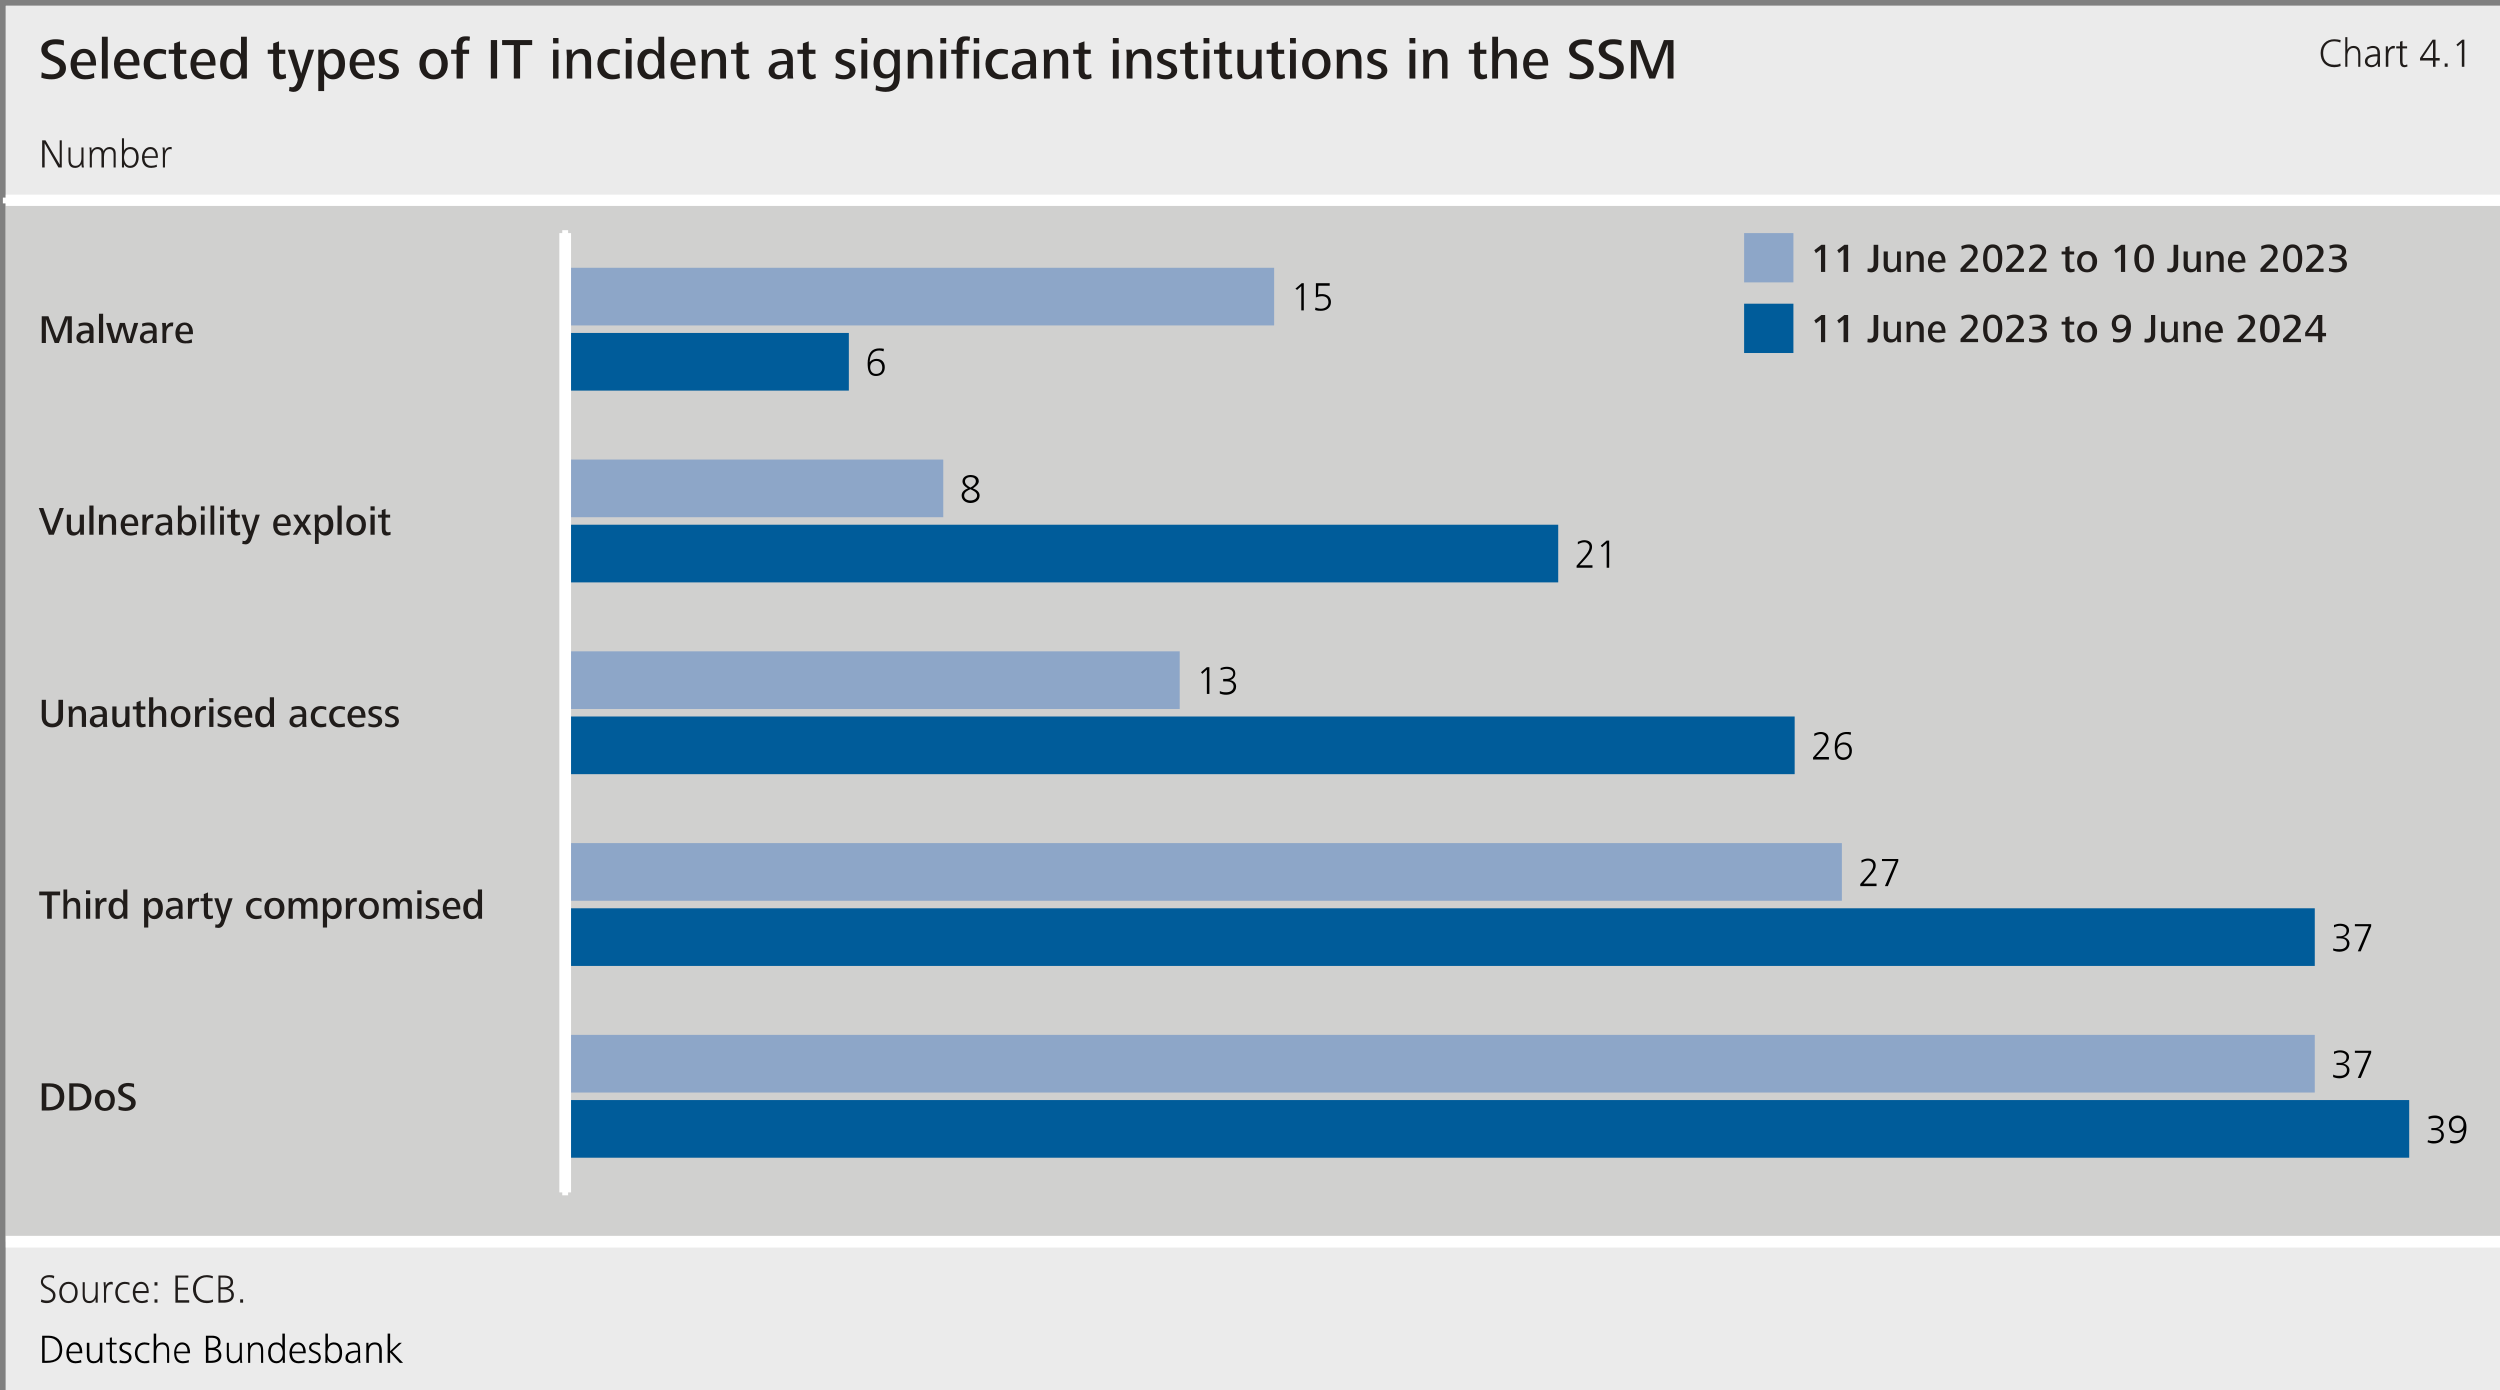 <?xml version="1.0" encoding="UTF-8"?>

<!DOCTYPE svg PUBLIC '-//W3C//DTD SVG 1.0//EN' 'http://www.w3.org/TR/2001/REC-SVG-20010904/DTD/svg10.dtd'>
<svg style="fill-opacity:1; color-rendering:auto; color-interpolation:auto; text-rendering:auto; stroke:black; stroke-linecap:square; stroke-miterlimit:10; shape-rendering:auto; stroke-opacity:1; fill:black; stroke-dasharray:none; font-weight:normal; stroke-width:1; font-family:&apos;Dialog&apos;; font-style:normal; stroke-linejoin:miter; font-size:12; stroke-dashoffset:0; image-rendering:auto;" xmlns="http://www.w3.org/2000/svg" width="1795" xmlns:xlink="http://www.w3.org/1999/xlink" height="998">
  <rect width="100%" height="100%" fill="#808080" stroke="none"/>
  <!--Generated by the Batik Graphics2D SVG Generator-->
  <defs id="genericDefs" />
  <g>
    <g transform="scale(4.166,4.167) translate(1,1) scale(72,72)" style="fill:white; text-rendering:geometricPrecision; color-rendering:optimizeQuality; image-rendering:optimizeQuality; stroke:white;">
      <rect x="0" y="0" width="5.984" style="stroke:none;" height="3.327" />
    </g>
    <g transform="matrix(299.954,0,0,299.99,4.166,4.167)" style="fill:rgb(235,235,235); text-rendering:geometricPrecision; color-rendering:optimizeQuality; image-rendering:optimizeQuality; stroke:rgb(235,235,235);">
      <path d="M0 0 L5.984 0 L5.984 3.327 L0 3.327 L0 0 Z" style="stroke:none;" />
    </g>
    <g transform="matrix(299.954,0,0,299.99,4.166,4.167)" style="fill:rgb(208,208,207); text-rendering:geometricPrecision; color-rendering:optimizeQuality; image-rendering:optimizeQuality; stroke:rgb(208,208,207); stroke-width:0;">
      <path d="M0 0.466 L5.984 0.466 L5.984 2.958 L0 2.958 L0 0.466 Z" style="stroke:none;" />
    </g>
    <g transform="matrix(299.954,0,0,299.99,4.166,4.167)" style="fill:rgb(32,28,26); text-rendering:geometricPrecision; color-rendering:optimizeQuality; image-rendering:optimizeQuality; stroke:rgb(32,28,26); stroke-width:0;">
      <path d="M0.144 0.149 C0.144 0.135 0.135 0.129 0.124 0.123 L0.114 0.119 C0.107 0.116 0.1 0.112 0.1 0.105 C0.1 0.095 0.11 0.092 0.119 0.092 C0.125 0.092 0.133 0.093 0.139 0.095 L0.139 0.083 C0.133 0.081 0.126 0.08 0.119 0.08 C0.103 0.08 0.085 0.087 0.085 0.105 C0.085 0.117 0.093 0.124 0.103 0.129 L0.112 0.133 C0.12 0.137 0.129 0.141 0.129 0.149 C0.129 0.16 0.12 0.164 0.11 0.164 C0.101 0.164 0.093 0.163 0.086 0.159 L0.085 0.172 C0.093 0.175 0.102 0.176 0.11 0.176 C0.128 0.176 0.144 0.167 0.144 0.149 ZM0.216 0.143 L0.216 0.139 C0.216 0.119 0.207 0.103 0.187 0.103 C0.168 0.103 0.155 0.12 0.155 0.139 C0.155 0.161 0.166 0.176 0.189 0.176 C0.197 0.176 0.205 0.175 0.212 0.172 L0.211 0.161 C0.206 0.164 0.198 0.166 0.191 0.166 C0.178 0.166 0.17 0.156 0.17 0.143 ZM0.203 0.135 L0.17 0.135 C0.17 0.126 0.175 0.113 0.187 0.113 C0.199 0.113 0.203 0.125 0.203 0.135 ZM0.244 0.174 L0.244 0.074 L0.23 0.074 L0.23 0.174 ZM0.32 0.143 L0.32 0.139 C0.32 0.119 0.311 0.103 0.29 0.103 C0.271 0.103 0.259 0.12 0.259 0.139 C0.259 0.161 0.27 0.176 0.293 0.176 C0.3 0.176 0.309 0.175 0.316 0.172 L0.315 0.161 C0.31 0.164 0.301 0.166 0.295 0.166 C0.281 0.166 0.274 0.156 0.274 0.143 ZM0.306 0.135 L0.273 0.135 C0.273 0.126 0.279 0.113 0.291 0.113 C0.302 0.113 0.306 0.125 0.306 0.135 ZM0.384 0.173 L0.383 0.162 C0.378 0.164 0.373 0.165 0.368 0.165 C0.353 0.165 0.345 0.153 0.345 0.139 C0.345 0.125 0.353 0.114 0.368 0.114 C0.373 0.114 0.379 0.115 0.383 0.117 L0.384 0.106 C0.378 0.104 0.372 0.103 0.365 0.103 C0.344 0.103 0.33 0.118 0.33 0.139 C0.33 0.161 0.343 0.176 0.365 0.176 C0.371 0.176 0.378 0.175 0.384 0.173 ZM0.434 0.173 L0.433 0.163 C0.431 0.164 0.428 0.165 0.425 0.165 C0.418 0.165 0.417 0.16 0.417 0.154 L0.417 0.115 L0.432 0.115 L0.432 0.105 L0.417 0.105 L0.417 0.085 L0.403 0.09 L0.403 0.105 L0.39 0.105 L0.39 0.115 L0.403 0.115 L0.403 0.152 C0.403 0.166 0.406 0.176 0.42 0.176 C0.425 0.176 0.43 0.175 0.434 0.173 ZM0.502 0.143 L0.502 0.139 C0.502 0.119 0.494 0.103 0.473 0.103 C0.454 0.103 0.442 0.12 0.442 0.139 C0.442 0.161 0.453 0.176 0.476 0.176 C0.483 0.176 0.492 0.175 0.499 0.172 L0.498 0.161 C0.492 0.164 0.484 0.166 0.478 0.166 C0.464 0.166 0.456 0.156 0.456 0.143 ZM0.489 0.135 L0.456 0.135 C0.456 0.126 0.462 0.113 0.474 0.113 C0.485 0.113 0.489 0.125 0.489 0.135 ZM0.577 0.174 C0.577 0.168 0.577 0.161 0.577 0.153 L0.577 0.074 L0.563 0.074 L0.563 0.116 C0.559 0.108 0.55 0.103 0.542 0.103 C0.521 0.103 0.513 0.121 0.513 0.139 C0.513 0.158 0.521 0.176 0.542 0.176 C0.551 0.176 0.559 0.172 0.564 0.163 L0.564 0.174 ZM0.563 0.139 C0.563 0.15 0.559 0.165 0.545 0.165 C0.531 0.165 0.528 0.151 0.528 0.139 C0.528 0.128 0.531 0.114 0.545 0.114 C0.559 0.114 0.563 0.128 0.563 0.139 Z" style="stroke:none;" />
      <path d="M0.671 0.173 L0.67 0.163 C0.668 0.164 0.665 0.165 0.662 0.165 C0.655 0.165 0.654 0.16 0.654 0.154 L0.654 0.115 L0.669 0.115 L0.669 0.105 L0.654 0.105 L0.654 0.085 L0.64 0.09 L0.64 0.105 L0.627 0.105 L0.627 0.115 L0.64 0.115 L0.64 0.152 C0.64 0.166 0.643 0.176 0.657 0.176 C0.662 0.176 0.667 0.175 0.671 0.173 ZM0.738 0.105 L0.724 0.105 L0.707 0.162 L0.69 0.105 L0.675 0.105 L0.699 0.176 L0.698 0.181 C0.697 0.185 0.693 0.195 0.685 0.195 C0.683 0.195 0.681 0.194 0.679 0.194 L0.678 0.204 C0.682 0.205 0.684 0.206 0.689 0.206 C0.702 0.206 0.708 0.195 0.711 0.185 ZM0.812 0.139 C0.812 0.121 0.805 0.103 0.783 0.103 C0.774 0.103 0.765 0.109 0.761 0.117 L0.761 0.105 L0.748 0.105 C0.748 0.112 0.748 0.119 0.748 0.127 L0.748 0.204 L0.762 0.204 L0.762 0.163 C0.766 0.171 0.774 0.176 0.783 0.176 C0.804 0.176 0.812 0.158 0.812 0.139 ZM0.797 0.139 C0.797 0.151 0.794 0.165 0.779 0.165 C0.766 0.165 0.762 0.15 0.762 0.139 C0.762 0.128 0.766 0.114 0.78 0.114 C0.794 0.114 0.797 0.128 0.797 0.139 ZM0.883 0.143 L0.883 0.139 C0.883 0.119 0.875 0.103 0.854 0.103 C0.835 0.103 0.823 0.12 0.823 0.139 C0.823 0.161 0.834 0.176 0.856 0.176 C0.864 0.176 0.873 0.175 0.879 0.172 L0.879 0.161 C0.873 0.164 0.865 0.166 0.859 0.166 C0.845 0.166 0.837 0.156 0.837 0.143 ZM0.87 0.135 L0.837 0.135 C0.837 0.126 0.842 0.113 0.854 0.113 C0.866 0.113 0.87 0.125 0.87 0.135 ZM0.941 0.155 C0.941 0.131 0.907 0.135 0.907 0.123 C0.907 0.115 0.914 0.113 0.92 0.113 C0.926 0.113 0.932 0.115 0.937 0.117 L0.938 0.106 C0.932 0.105 0.925 0.103 0.919 0.103 C0.907 0.103 0.893 0.109 0.893 0.123 C0.893 0.145 0.927 0.14 0.927 0.155 C0.927 0.163 0.919 0.166 0.913 0.166 C0.906 0.166 0.9 0.164 0.894 0.161 L0.893 0.172 C0.9 0.175 0.907 0.176 0.914 0.176 C0.927 0.176 0.941 0.169 0.941 0.155 Z" style="stroke:none;" />
      <path d="M1.058 0.139 C1.058 0.118 1.046 0.103 1.024 0.103 C1.003 0.103 0.99 0.118 0.99 0.139 C0.99 0.16 1.002 0.176 1.024 0.176 C1.046 0.176 1.058 0.16 1.058 0.139 ZM1.043 0.139 C1.043 0.152 1.038 0.165 1.024 0.165 C1.01 0.165 1.005 0.152 1.005 0.139 C1.005 0.127 1.01 0.114 1.024 0.114 C1.038 0.114 1.043 0.127 1.043 0.139 ZM1.111 0.074 C1.108 0.073 1.103 0.073 1.1 0.073 C1.083 0.073 1.079 0.085 1.079 0.097 L1.079 0.105 L1.066 0.105 L1.066 0.115 L1.079 0.115 L1.079 0.174 L1.094 0.174 L1.094 0.115 L1.109 0.115 L1.109 0.105 L1.093 0.105 L1.093 0.097 C1.093 0.093 1.094 0.083 1.103 0.083 C1.105 0.083 1.108 0.084 1.11 0.084 Z" style="stroke:none;" />
      <path d="M1.176 0.174 L1.176 0.082 L1.161 0.082 L1.161 0.174 ZM1.26 0.094 L1.26 0.082 L1.188 0.082 L1.188 0.094 L1.216 0.094 L1.216 0.174 L1.231 0.174 L1.231 0.094 Z" style="stroke:none;" />
      <path d="M1.323 0.09 L1.323 0.077 L1.31 0.077 L1.31 0.09 ZM1.323 0.174 L1.323 0.105 L1.31 0.105 L1.31 0.174 ZM1.401 0.174 L1.401 0.13 C1.401 0.114 1.395 0.103 1.378 0.103 C1.368 0.103 1.36 0.108 1.355 0.117 L1.355 0.105 L1.342 0.105 C1.342 0.11 1.343 0.116 1.343 0.121 L1.343 0.174 L1.356 0.174 L1.356 0.137 C1.356 0.126 1.36 0.114 1.373 0.114 C1.385 0.114 1.387 0.124 1.387 0.133 L1.387 0.174 ZM1.47 0.173 L1.469 0.162 C1.464 0.164 1.459 0.165 1.454 0.165 C1.439 0.165 1.431 0.153 1.431 0.139 C1.431 0.125 1.439 0.114 1.454 0.114 C1.459 0.114 1.464 0.115 1.469 0.117 L1.47 0.106 C1.464 0.104 1.458 0.103 1.452 0.103 C1.43 0.103 1.416 0.118 1.416 0.139 C1.416 0.161 1.429 0.176 1.451 0.176 C1.457 0.176 1.464 0.175 1.47 0.173 ZM1.498 0.09 L1.498 0.077 L1.484 0.077 L1.484 0.09 ZM1.498 0.174 L1.498 0.105 L1.484 0.105 L1.484 0.174 ZM1.577 0.174 C1.576 0.168 1.576 0.161 1.576 0.153 L1.576 0.074 L1.562 0.074 L1.562 0.116 C1.559 0.108 1.55 0.103 1.541 0.103 C1.52 0.103 1.512 0.121 1.512 0.139 C1.512 0.158 1.52 0.176 1.541 0.176 C1.551 0.176 1.559 0.172 1.563 0.163 L1.564 0.174 ZM1.562 0.139 C1.562 0.15 1.558 0.165 1.545 0.165 C1.531 0.165 1.527 0.151 1.527 0.139 C1.527 0.128 1.53 0.114 1.545 0.114 C1.558 0.114 1.562 0.128 1.562 0.139 ZM1.651 0.143 L1.651 0.139 C1.651 0.119 1.643 0.103 1.622 0.103 C1.603 0.103 1.591 0.12 1.591 0.139 C1.591 0.161 1.602 0.176 1.624 0.176 C1.632 0.176 1.641 0.175 1.648 0.172 L1.647 0.161 C1.641 0.164 1.633 0.166 1.627 0.166 C1.613 0.166 1.605 0.156 1.605 0.143 ZM1.638 0.135 L1.605 0.135 C1.605 0.126 1.611 0.113 1.622 0.113 C1.634 0.113 1.638 0.125 1.638 0.135 ZM1.724 0.174 L1.724 0.13 C1.724 0.114 1.718 0.103 1.701 0.103 C1.691 0.103 1.683 0.108 1.679 0.117 L1.678 0.105 L1.665 0.105 C1.666 0.11 1.666 0.116 1.666 0.121 L1.666 0.174 L1.68 0.174 L1.68 0.137 C1.68 0.126 1.684 0.114 1.697 0.114 C1.709 0.114 1.71 0.124 1.71 0.133 L1.71 0.174 ZM1.78 0.173 L1.779 0.163 C1.776 0.164 1.774 0.165 1.771 0.165 C1.764 0.165 1.763 0.16 1.763 0.154 L1.763 0.115 L1.778 0.115 L1.778 0.105 L1.763 0.105 L1.763 0.085 L1.749 0.09 L1.749 0.105 L1.736 0.105 L1.736 0.115 L1.749 0.115 L1.749 0.152 C1.749 0.166 1.752 0.176 1.766 0.176 C1.771 0.176 1.776 0.175 1.78 0.173 Z" style="stroke:none;" />
      <path d="M1.885 0.174 C1.884 0.17 1.884 0.165 1.884 0.159 L1.884 0.13 C1.884 0.111 1.874 0.103 1.856 0.103 C1.849 0.103 1.84 0.105 1.833 0.108 L1.834 0.119 C1.84 0.115 1.847 0.113 1.855 0.113 C1.865 0.113 1.87 0.119 1.87 0.129 L1.87 0.132 C1.868 0.132 1.865 0.132 1.864 0.132 C1.843 0.132 1.826 0.138 1.826 0.156 C1.826 0.17 1.837 0.176 1.849 0.176 C1.858 0.176 1.867 0.171 1.871 0.163 L1.871 0.174 ZM1.87 0.144 C1.87 0.156 1.866 0.166 1.853 0.166 C1.846 0.166 1.84 0.163 1.84 0.155 C1.84 0.141 1.857 0.14 1.868 0.14 L1.87 0.14 ZM1.939 0.173 L1.938 0.163 C1.936 0.164 1.933 0.165 1.931 0.165 C1.924 0.165 1.922 0.16 1.922 0.154 L1.922 0.115 L1.938 0.115 L1.938 0.105 L1.922 0.105 L1.922 0.085 L1.908 0.09 L1.908 0.105 L1.895 0.105 L1.895 0.115 L1.908 0.115 L1.908 0.152 C1.908 0.166 1.911 0.176 1.926 0.176 C1.93 0.176 1.935 0.175 1.939 0.173 Z" style="stroke:none;" />
      <path d="M2.034 0.155 C2.034 0.131 2 0.135 2 0.123 C2 0.115 2.007 0.113 2.013 0.113 C2.019 0.113 2.025 0.115 2.03 0.117 L2.031 0.106 C2.025 0.105 2.018 0.103 2.012 0.103 C2 0.103 1.986 0.109 1.986 0.123 C1.986 0.145 2.02 0.14 2.02 0.155 C2.02 0.163 2.012 0.166 2.006 0.166 C1.999 0.166 1.992 0.164 1.987 0.161 L1.986 0.172 C1.993 0.175 2 0.176 2.007 0.176 C2.02 0.176 2.034 0.169 2.034 0.155 ZM2.062 0.09 L2.062 0.077 L2.048 0.077 L2.048 0.09 ZM2.062 0.174 L2.062 0.105 L2.048 0.105 L2.048 0.174 ZM2.14 0.17 L2.14 0.105 L2.127 0.105 L2.127 0.116 C2.123 0.108 2.115 0.103 2.105 0.103 C2.085 0.103 2.077 0.121 2.077 0.139 C2.077 0.157 2.085 0.174 2.105 0.174 C2.114 0.174 2.122 0.17 2.126 0.162 L2.126 0.17 C2.126 0.185 2.12 0.195 2.104 0.195 C2.096 0.195 2.089 0.194 2.083 0.19 L2.082 0.202 C2.09 0.204 2.098 0.206 2.106 0.206 C2.129 0.206 2.14 0.193 2.14 0.17 ZM2.127 0.139 C2.127 0.15 2.123 0.164 2.109 0.164 C2.095 0.164 2.092 0.15 2.092 0.139 C2.092 0.128 2.095 0.114 2.109 0.114 C2.123 0.114 2.127 0.128 2.127 0.139 ZM2.218 0.174 L2.218 0.13 C2.218 0.114 2.212 0.103 2.195 0.103 C2.185 0.103 2.177 0.108 2.172 0.117 L2.172 0.105 L2.159 0.105 C2.159 0.11 2.159 0.116 2.159 0.121 L2.159 0.174 L2.173 0.174 L2.173 0.137 C2.173 0.126 2.177 0.114 2.19 0.114 C2.202 0.114 2.204 0.124 2.204 0.133 L2.204 0.174 ZM2.251 0.09 L2.251 0.077 L2.237 0.077 L2.237 0.09 ZM2.251 0.174 L2.251 0.105 L2.237 0.105 L2.237 0.174 ZM2.308 0.074 C2.304 0.073 2.3 0.073 2.296 0.073 C2.279 0.073 2.276 0.085 2.276 0.097 L2.276 0.105 L2.263 0.105 L2.263 0.115 L2.276 0.115 L2.276 0.174 L2.29 0.174 L2.29 0.115 L2.305 0.115 L2.305 0.105 L2.29 0.105 L2.29 0.097 C2.29 0.093 2.29 0.083 2.3 0.083 C2.302 0.083 2.305 0.084 2.307 0.084 ZM2.33 0.09 L2.33 0.077 L2.317 0.077 L2.317 0.09 ZM2.33 0.174 L2.33 0.105 L2.317 0.105 L2.317 0.174 ZM2.399 0.173 L2.398 0.162 C2.394 0.164 2.389 0.165 2.383 0.165 C2.369 0.165 2.36 0.153 2.36 0.139 C2.36 0.125 2.369 0.114 2.384 0.114 C2.389 0.114 2.394 0.115 2.398 0.117 L2.399 0.106 C2.393 0.104 2.387 0.103 2.381 0.103 C2.359 0.103 2.345 0.118 2.345 0.139 C2.345 0.161 2.358 0.176 2.38 0.176 C2.387 0.176 2.393 0.175 2.399 0.173 ZM2.467 0.174 C2.466 0.17 2.466 0.165 2.466 0.159 L2.466 0.13 C2.466 0.111 2.456 0.103 2.438 0.103 C2.431 0.103 2.422 0.105 2.415 0.108 L2.416 0.119 C2.422 0.115 2.429 0.113 2.437 0.113 C2.447 0.113 2.452 0.119 2.452 0.129 L2.452 0.132 C2.45 0.132 2.447 0.132 2.446 0.132 C2.425 0.132 2.408 0.138 2.408 0.156 C2.408 0.17 2.418 0.176 2.431 0.176 C2.44 0.176 2.449 0.171 2.453 0.163 L2.453 0.174 ZM2.452 0.144 C2.452 0.156 2.448 0.166 2.435 0.166 C2.428 0.166 2.422 0.163 2.422 0.155 C2.422 0.141 2.439 0.14 2.45 0.14 L2.452 0.14 ZM2.543 0.174 L2.543 0.13 C2.543 0.114 2.537 0.103 2.52 0.103 C2.51 0.103 2.502 0.108 2.498 0.117 L2.497 0.105 L2.484 0.105 C2.485 0.11 2.485 0.116 2.485 0.121 L2.485 0.174 L2.499 0.174 L2.499 0.137 C2.499 0.126 2.503 0.114 2.516 0.114 C2.528 0.114 2.529 0.124 2.529 0.133 L2.529 0.174 ZM2.599 0.173 L2.598 0.163 C2.595 0.164 2.593 0.165 2.59 0.165 C2.583 0.165 2.582 0.16 2.582 0.154 L2.582 0.115 L2.597 0.115 L2.597 0.105 L2.582 0.105 L2.582 0.085 L2.568 0.09 L2.568 0.105 L2.555 0.105 L2.555 0.115 L2.568 0.115 L2.568 0.152 C2.568 0.166 2.571 0.176 2.585 0.176 C2.59 0.176 2.595 0.175 2.599 0.173 Z" style="stroke:none;" />
      <path d="M2.664 0.09 L2.664 0.077 L2.65 0.077 L2.65 0.09 ZM2.664 0.174 L2.664 0.105 L2.65 0.105 L2.65 0.174 ZM2.742 0.174 L2.742 0.13 C2.742 0.114 2.736 0.103 2.718 0.103 C2.708 0.103 2.7 0.108 2.696 0.117 L2.695 0.105 L2.682 0.105 C2.683 0.11 2.683 0.116 2.683 0.121 L2.683 0.174 L2.697 0.174 L2.697 0.137 C2.697 0.126 2.701 0.114 2.714 0.114 C2.726 0.114 2.728 0.124 2.728 0.133 L2.728 0.174 ZM2.804 0.155 C2.804 0.131 2.77 0.135 2.77 0.123 C2.77 0.115 2.777 0.113 2.783 0.113 C2.789 0.113 2.795 0.115 2.8 0.117 L2.801 0.106 C2.795 0.105 2.788 0.103 2.782 0.103 C2.77 0.103 2.756 0.109 2.756 0.123 C2.756 0.145 2.79 0.14 2.79 0.155 C2.79 0.163 2.782 0.166 2.776 0.166 C2.769 0.166 2.763 0.164 2.757 0.161 L2.756 0.172 C2.763 0.175 2.77 0.176 2.777 0.176 C2.79 0.176 2.804 0.169 2.804 0.155 ZM2.854 0.173 L2.854 0.163 C2.851 0.164 2.849 0.165 2.846 0.165 C2.839 0.165 2.837 0.16 2.837 0.154 L2.837 0.115 L2.853 0.115 L2.853 0.105 L2.837 0.105 L2.837 0.085 L2.823 0.09 L2.823 0.105 L2.811 0.105 L2.811 0.115 L2.823 0.115 L2.823 0.152 C2.823 0.166 2.826 0.176 2.841 0.176 C2.845 0.176 2.85 0.175 2.854 0.173 ZM2.881 0.09 L2.881 0.077 L2.867 0.077 L2.867 0.09 ZM2.881 0.174 L2.881 0.105 L2.867 0.105 L2.867 0.174 ZM2.936 0.173 L2.935 0.163 C2.933 0.164 2.93 0.165 2.928 0.165 C2.92 0.165 2.919 0.16 2.919 0.154 L2.919 0.115 L2.934 0.115 L2.934 0.105 L2.919 0.105 L2.919 0.085 L2.905 0.09 L2.905 0.105 L2.892 0.105 L2.892 0.115 L2.905 0.115 L2.905 0.152 C2.905 0.166 2.908 0.176 2.922 0.176 C2.927 0.176 2.932 0.175 2.936 0.173 ZM3.007 0.174 C3.006 0.169 3.006 0.164 3.006 0.158 L3.006 0.105 L2.992 0.105 L2.992 0.143 C2.992 0.154 2.989 0.165 2.975 0.165 C2.964 0.165 2.962 0.155 2.962 0.146 L2.962 0.105 L2.948 0.105 L2.948 0.149 C2.948 0.165 2.954 0.176 2.971 0.176 C2.981 0.176 2.989 0.171 2.994 0.163 L2.994 0.174 ZM3.062 0.173 L3.061 0.163 C3.058 0.164 3.056 0.165 3.053 0.165 C3.046 0.165 3.045 0.16 3.045 0.154 L3.045 0.115 L3.06 0.115 L3.06 0.105 L3.045 0.105 L3.045 0.085 L3.03 0.09 L3.03 0.105 L3.018 0.105 L3.018 0.115 L3.03 0.115 L3.03 0.152 C3.03 0.166 3.033 0.176 3.048 0.176 C3.053 0.176 3.057 0.175 3.062 0.173 ZM3.088 0.09 L3.088 0.077 L3.074 0.077 L3.074 0.09 ZM3.088 0.174 L3.088 0.105 L3.074 0.105 L3.074 0.174 ZM3.171 0.139 C3.171 0.118 3.159 0.103 3.137 0.103 C3.116 0.103 3.103 0.118 3.103 0.139 C3.103 0.16 3.115 0.176 3.137 0.176 C3.159 0.176 3.171 0.16 3.171 0.139 ZM3.156 0.139 C3.156 0.152 3.151 0.165 3.137 0.165 C3.123 0.165 3.118 0.152 3.118 0.139 C3.118 0.127 3.123 0.114 3.137 0.114 C3.151 0.114 3.156 0.127 3.156 0.139 ZM3.245 0.174 L3.245 0.13 C3.245 0.114 3.239 0.103 3.221 0.103 C3.211 0.103 3.204 0.108 3.199 0.117 L3.198 0.105 L3.185 0.105 C3.186 0.11 3.186 0.116 3.186 0.121 L3.186 0.174 L3.2 0.174 L3.2 0.137 C3.2 0.126 3.204 0.114 3.217 0.114 C3.229 0.114 3.231 0.124 3.231 0.133 L3.231 0.174 ZM3.307 0.155 C3.307 0.131 3.273 0.135 3.273 0.123 C3.273 0.115 3.28 0.113 3.286 0.113 C3.292 0.113 3.298 0.115 3.303 0.117 L3.304 0.106 C3.298 0.105 3.291 0.103 3.285 0.103 C3.273 0.103 3.259 0.109 3.259 0.123 C3.259 0.145 3.293 0.14 3.293 0.155 C3.293 0.163 3.285 0.166 3.279 0.166 C3.272 0.166 3.265 0.164 3.26 0.161 L3.259 0.172 C3.266 0.175 3.273 0.176 3.28 0.176 C3.293 0.176 3.307 0.169 3.307 0.155 Z" style="stroke:none;" />
      <path d="M3.374 0.09 L3.374 0.077 L3.36 0.077 L3.36 0.09 ZM3.374 0.174 L3.374 0.105 L3.36 0.105 L3.36 0.174 ZM3.451 0.174 L3.451 0.13 C3.451 0.114 3.445 0.103 3.428 0.103 C3.418 0.103 3.41 0.108 3.406 0.117 L3.405 0.105 L3.392 0.105 C3.393 0.11 3.393 0.116 3.393 0.121 L3.393 0.174 L3.407 0.174 L3.407 0.137 C3.407 0.126 3.411 0.114 3.424 0.114 C3.436 0.114 3.438 0.124 3.438 0.133 L3.438 0.174 Z" style="stroke:none;" />
      <path d="M3.546 0.173 L3.545 0.163 C3.543 0.164 3.54 0.165 3.538 0.165 C3.53 0.165 3.529 0.16 3.529 0.154 L3.529 0.115 L3.544 0.115 L3.544 0.105 L3.529 0.105 L3.529 0.085 L3.515 0.09 L3.515 0.105 L3.502 0.105 L3.502 0.115 L3.515 0.115 L3.515 0.152 C3.515 0.166 3.518 0.176 3.533 0.176 C3.537 0.176 3.542 0.175 3.546 0.173 ZM3.617 0.174 L3.617 0.13 C3.617 0.115 3.61 0.103 3.594 0.103 C3.584 0.103 3.576 0.108 3.572 0.116 L3.572 0.074 L3.558 0.074 L3.558 0.174 L3.572 0.174 L3.572 0.136 C3.572 0.126 3.576 0.114 3.589 0.114 C3.601 0.114 3.603 0.123 3.603 0.133 L3.603 0.174 ZM3.692 0.143 L3.692 0.139 C3.692 0.119 3.684 0.103 3.663 0.103 C3.644 0.103 3.632 0.12 3.632 0.139 C3.632 0.161 3.643 0.176 3.665 0.176 C3.673 0.176 3.682 0.175 3.688 0.172 L3.688 0.161 C3.682 0.164 3.674 0.166 3.667 0.166 C3.654 0.166 3.646 0.156 3.646 0.143 ZM3.679 0.135 L3.646 0.135 C3.646 0.126 3.651 0.113 3.663 0.113 C3.675 0.113 3.679 0.125 3.679 0.135 Z" style="stroke:none;" />
      <path d="M3.801 0.149 C3.801 0.135 3.792 0.129 3.781 0.123 L3.771 0.119 C3.765 0.116 3.757 0.112 3.757 0.105 C3.757 0.095 3.768 0.092 3.776 0.092 C3.783 0.092 3.79 0.093 3.796 0.095 L3.797 0.083 C3.79 0.081 3.783 0.08 3.776 0.08 C3.76 0.08 3.742 0.087 3.742 0.105 C3.742 0.117 3.75 0.124 3.76 0.129 L3.77 0.133 C3.777 0.137 3.786 0.141 3.786 0.149 C3.786 0.16 3.777 0.164 3.767 0.164 C3.759 0.164 3.751 0.163 3.744 0.159 L3.743 0.172 C3.751 0.175 3.759 0.176 3.768 0.176 C3.785 0.176 3.801 0.167 3.801 0.149 ZM3.873 0.149 C3.873 0.135 3.864 0.129 3.853 0.123 L3.843 0.119 C3.836 0.116 3.829 0.112 3.829 0.105 C3.829 0.095 3.839 0.092 3.848 0.092 C3.854 0.092 3.861 0.093 3.867 0.095 L3.868 0.083 C3.861 0.081 3.854 0.08 3.847 0.08 C3.831 0.08 3.813 0.087 3.813 0.105 C3.813 0.117 3.821 0.124 3.831 0.129 L3.841 0.133 C3.849 0.137 3.857 0.141 3.857 0.149 C3.857 0.16 3.848 0.164 3.838 0.164 C3.83 0.164 3.822 0.163 3.815 0.159 L3.814 0.172 C3.822 0.175 3.83 0.176 3.839 0.176 C3.857 0.176 3.873 0.167 3.873 0.149 ZM3.992 0.174 L3.992 0.082 L3.969 0.082 L3.941 0.158 L3.913 0.082 L3.89 0.082 L3.89 0.174 L3.903 0.174 L3.903 0.092 L3.934 0.174 L3.948 0.174 L3.978 0.092 L3.978 0.174 Z" style="stroke:none;" />
    </g>
    <g transform="matrix(299.954,0,0,299.99,4.166,4.167)" style="fill:rgb(32,28,26); text-rendering:geometricPrecision; color-rendering:optimizeQuality; image-rendering:optimizeQuality; stroke:rgb(32,28,26); stroke-width:0;">
      <path d="M0.134 0.387 L0.134 0.322 L0.129 0.322 L0.129 0.38 L0.095 0.322 L0.087 0.322 L0.087 0.387 L0.093 0.387 L0.093 0.329 L0.126 0.387 ZM0.187 0.387 C0.186 0.383 0.186 0.379 0.186 0.375 L0.186 0.339 L0.181 0.339 L0.181 0.364 C0.181 0.374 0.177 0.383 0.167 0.383 C0.157 0.383 0.155 0.376 0.155 0.367 L0.155 0.339 L0.15 0.339 L0.15 0.368 C0.15 0.379 0.153 0.388 0.166 0.388 C0.173 0.388 0.178 0.385 0.181 0.379 L0.182 0.387 ZM0.263 0.387 L0.263 0.353 C0.263 0.344 0.258 0.338 0.248 0.338 C0.242 0.338 0.236 0.342 0.234 0.348 C0.233 0.343 0.228 0.338 0.22 0.338 C0.214 0.338 0.209 0.341 0.205 0.347 L0.205 0.339 L0.2 0.339 C0.201 0.342 0.201 0.346 0.201 0.35 L0.201 0.387 L0.206 0.387 L0.206 0.361 C0.206 0.352 0.21 0.343 0.219 0.343 C0.227 0.343 0.229 0.348 0.229 0.355 L0.229 0.387 L0.235 0.387 L0.235 0.361 C0.235 0.352 0.238 0.343 0.248 0.343 C0.255 0.343 0.258 0.348 0.258 0.355 L0.258 0.387 ZM0.318 0.363 C0.318 0.35 0.313 0.338 0.298 0.338 C0.292 0.338 0.285 0.341 0.283 0.347 L0.283 0.317 L0.278 0.317 L0.278 0.387 L0.283 0.387 L0.283 0.379 C0.286 0.385 0.291 0.388 0.298 0.388 C0.312 0.388 0.318 0.375 0.318 0.363 ZM0.312 0.363 C0.312 0.372 0.309 0.383 0.297 0.383 C0.287 0.383 0.283 0.371 0.283 0.363 C0.283 0.354 0.287 0.343 0.297 0.343 C0.309 0.343 0.312 0.353 0.312 0.363 ZM0.364 0.364 L0.364 0.361 C0.364 0.349 0.359 0.338 0.346 0.338 C0.333 0.338 0.326 0.351 0.326 0.363 C0.326 0.377 0.332 0.388 0.348 0.388 C0.352 0.388 0.358 0.387 0.362 0.385 L0.361 0.38 C0.358 0.382 0.352 0.383 0.348 0.383 C0.337 0.383 0.332 0.374 0.332 0.364 ZM0.359 0.36 L0.332 0.36 C0.332 0.353 0.337 0.343 0.346 0.343 C0.355 0.343 0.359 0.352 0.359 0.36 ZM0.397 0.338 C0.396 0.338 0.394 0.338 0.393 0.338 C0.387 0.338 0.382 0.343 0.381 0.348 L0.38 0.339 L0.375 0.339 C0.376 0.342 0.376 0.346 0.376 0.35 L0.376 0.387 L0.381 0.387 L0.381 0.362 C0.381 0.355 0.383 0.343 0.393 0.343 C0.394 0.343 0.396 0.343 0.397 0.344 Z" style="stroke:none;" />
    </g>
    <g transform="matrix(299.954,0,0,299.99,4.166,4.167)" style="fill:rgb(32,28,26); text-rendering:geometricPrecision; color-rendering:optimizeQuality; image-rendering:optimizeQuality; stroke:rgb(32,28,26); stroke-width:0;">
      <path d="M5.589 0.144 L5.588 0.138 C5.584 0.141 5.578 0.141 5.573 0.141 C5.556 0.141 5.547 0.13 5.547 0.113 C5.547 0.097 5.557 0.085 5.573 0.085 C5.578 0.085 5.584 0.086 5.588 0.088 L5.589 0.082 C5.585 0.081 5.578 0.08 5.574 0.08 C5.554 0.08 5.541 0.094 5.541 0.113 C5.541 0.133 5.553 0.147 5.574 0.147 C5.578 0.147 5.585 0.146 5.589 0.144 ZM5.636 0.146 L5.636 0.116 C5.636 0.105 5.632 0.096 5.62 0.096 C5.613 0.096 5.608 0.099 5.605 0.105 L5.605 0.075 L5.6 0.075 L5.6 0.146 L5.605 0.146 L5.605 0.12 C5.605 0.111 5.609 0.101 5.619 0.101 C5.629 0.101 5.631 0.109 5.631 0.117 L5.631 0.146 ZM5.683 0.146 C5.683 0.142 5.683 0.139 5.683 0.136 L5.683 0.114 C5.683 0.103 5.678 0.096 5.666 0.096 C5.662 0.096 5.656 0.098 5.652 0.1 L5.653 0.105 C5.657 0.102 5.662 0.101 5.666 0.101 C5.675 0.101 5.677 0.106 5.677 0.114 L5.677 0.116 L5.674 0.116 C5.659 0.116 5.647 0.121 5.647 0.133 C5.647 0.142 5.654 0.147 5.663 0.147 C5.669 0.147 5.675 0.143 5.678 0.138 L5.678 0.146 ZM5.677 0.124 C5.677 0.134 5.674 0.142 5.663 0.142 C5.658 0.142 5.653 0.139 5.653 0.133 C5.653 0.122 5.667 0.121 5.676 0.121 L5.677 0.121 ZM5.719 0.097 C5.718 0.096 5.716 0.096 5.715 0.096 C5.709 0.096 5.704 0.102 5.702 0.106 L5.702 0.097 L5.697 0.097 C5.697 0.101 5.697 0.105 5.697 0.109 L5.697 0.146 L5.703 0.146 L5.703 0.121 C5.703 0.113 5.705 0.102 5.715 0.102 C5.716 0.102 5.717 0.102 5.718 0.102 ZM5.749 0.145 L5.748 0.14 C5.747 0.141 5.745 0.142 5.743 0.142 C5.738 0.142 5.737 0.138 5.737 0.133 L5.737 0.102 L5.748 0.102 L5.748 0.097 L5.737 0.097 L5.737 0.084 L5.731 0.086 L5.731 0.097 L5.722 0.097 L5.722 0.102 L5.731 0.102 L5.731 0.131 C5.731 0.139 5.732 0.147 5.742 0.147 C5.744 0.147 5.747 0.146 5.749 0.145 Z" style="stroke:none;" />
      <path d="M5.826 0.131 L5.826 0.125 L5.816 0.125 L5.816 0.081 L5.809 0.081 L5.779 0.125 L5.779 0.131 L5.81 0.131 L5.81 0.146 L5.816 0.146 L5.816 0.131 ZM5.81 0.125 L5.785 0.125 L5.81 0.087 ZM5.845 0.146 L5.845 0.138 L5.838 0.138 L5.838 0.146 ZM5.885 0.146 L5.885 0.081 L5.88 0.081 L5.866 0.093 L5.869 0.097 L5.879 0.088 L5.879 0.146 Z" style="stroke:none;" />
    </g>
    <g transform="matrix(299.954,0,0,299.99,4.166,4.167)" style="fill:rgb(32,28,26); text-rendering:geometricPrecision; color-rendering:optimizeQuality; image-rendering:optimizeQuality; stroke:rgb(32,28,26); stroke-width:0;">
      <path d="M0.119 3.087 C0.119 3.078 0.113 3.073 0.106 3.069 L0.099 3.066 C0.094 3.062 0.089 3.059 0.089 3.054 C0.089 3.046 0.096 3.043 0.104 3.043 C0.107 3.043 0.112 3.044 0.115 3.046 L0.116 3.04 C0.112 3.038 0.108 3.038 0.104 3.038 C0.094 3.038 0.084 3.043 0.084 3.054 C0.084 3.062 0.089 3.066 0.095 3.07 L0.102 3.073 C0.108 3.077 0.113 3.08 0.113 3.087 C0.113 3.095 0.107 3.099 0.099 3.099 C0.093 3.099 0.089 3.098 0.085 3.096 L0.084 3.102 C0.088 3.104 0.093 3.105 0.098 3.105 C0.11 3.105 0.119 3.098 0.119 3.087 ZM0.172 3.079 C0.172 3.066 0.165 3.054 0.15 3.054 C0.136 3.054 0.128 3.066 0.128 3.079 C0.128 3.093 0.135 3.105 0.15 3.105 C0.165 3.105 0.172 3.093 0.172 3.079 ZM0.166 3.079 C0.166 3.089 0.162 3.1 0.15 3.1 C0.139 3.1 0.134 3.089 0.134 3.079 C0.134 3.069 0.139 3.059 0.15 3.059 C0.162 3.059 0.166 3.069 0.166 3.079 ZM0.22 3.104 C0.22 3.1 0.22 3.096 0.22 3.092 L0.22 3.055 L0.215 3.055 L0.215 3.081 C0.215 3.09 0.211 3.1 0.2 3.1 C0.191 3.1 0.189 3.092 0.189 3.084 L0.189 3.055 L0.184 3.055 L0.184 3.085 C0.184 3.096 0.187 3.105 0.2 3.105 C0.207 3.105 0.212 3.101 0.215 3.095 L0.215 3.104 ZM0.256 3.055 C0.255 3.054 0.253 3.054 0.252 3.054 C0.246 3.054 0.241 3.059 0.239 3.064 L0.239 3.055 L0.234 3.055 C0.234 3.059 0.235 3.063 0.235 3.067 L0.235 3.104 L0.24 3.104 L0.24 3.079 C0.24 3.071 0.242 3.06 0.252 3.06 C0.253 3.06 0.254 3.06 0.256 3.061 ZM0.296 3.103 L0.296 3.098 C0.292 3.099 0.289 3.1 0.285 3.1 C0.274 3.1 0.268 3.09 0.268 3.079 C0.268 3.068 0.274 3.059 0.286 3.059 C0.289 3.059 0.293 3.06 0.296 3.062 L0.296 3.056 C0.293 3.055 0.289 3.054 0.285 3.054 C0.271 3.054 0.262 3.065 0.262 3.079 C0.262 3.093 0.27 3.105 0.284 3.105 C0.288 3.105 0.292 3.104 0.296 3.103 ZM0.342 3.081 L0.342 3.078 C0.342 3.066 0.337 3.054 0.324 3.054 C0.311 3.054 0.304 3.067 0.304 3.079 C0.304 3.093 0.31 3.105 0.326 3.105 C0.33 3.105 0.336 3.104 0.34 3.102 L0.339 3.096 C0.336 3.098 0.33 3.1 0.326 3.1 C0.315 3.1 0.31 3.091 0.31 3.081 ZM0.337 3.076 L0.31 3.076 C0.31 3.069 0.315 3.059 0.324 3.059 C0.333 3.059 0.337 3.068 0.337 3.076 ZM0.363 3.063 L0.363 3.055 L0.356 3.055 L0.356 3.063 ZM0.363 3.104 L0.363 3.096 L0.356 3.096 L0.356 3.104 Z" style="stroke:none;" />
      <path d="M0.439 3.104 L0.439 3.098 L0.412 3.098 L0.412 3.073 L0.436 3.073 L0.436 3.068 L0.412 3.068 L0.412 3.044 L0.437 3.044 L0.437 3.039 L0.406 3.039 L0.406 3.104 ZM0.496 3.102 L0.496 3.096 C0.491 3.099 0.486 3.099 0.481 3.099 C0.464 3.099 0.455 3.088 0.455 3.071 C0.455 3.055 0.464 3.043 0.481 3.043 C0.485 3.043 0.491 3.044 0.495 3.046 L0.496 3.041 C0.492 3.039 0.486 3.038 0.481 3.038 C0.461 3.038 0.448 3.052 0.448 3.071 C0.448 3.091 0.461 3.105 0.481 3.105 C0.486 3.105 0.492 3.104 0.496 3.102 ZM0.546 3.085 C0.546 3.077 0.54 3.071 0.531 3.07 C0.539 3.068 0.544 3.063 0.544 3.055 C0.544 3.043 0.534 3.039 0.523 3.039 L0.509 3.039 L0.509 3.104 L0.521 3.104 C0.533 3.104 0.546 3.1 0.546 3.085 ZM0.538 3.055 C0.538 3.065 0.53 3.067 0.522 3.067 L0.514 3.067 L0.514 3.044 L0.523 3.044 C0.531 3.044 0.538 3.047 0.538 3.055 ZM0.54 3.086 C0.54 3.096 0.53 3.098 0.521 3.098 L0.514 3.098 L0.514 3.072 L0.52 3.072 C0.529 3.072 0.54 3.074 0.54 3.086 ZM0.568 3.104 L0.568 3.096 L0.561 3.096 L0.561 3.104 Z" style="stroke:none;" />
      <path d="M0.135 3.216 C0.135 3.195 0.123 3.183 0.102 3.183 L0.087 3.183 L0.087 3.248 L0.098 3.248 C0.12 3.248 0.135 3.239 0.135 3.216 ZM0.129 3.216 C0.129 3.236 0.118 3.243 0.099 3.243 L0.093 3.243 L0.093 3.188 L0.102 3.188 C0.119 3.188 0.129 3.199 0.129 3.216 ZM0.183 3.225 L0.183 3.223 C0.183 3.21 0.178 3.199 0.165 3.199 C0.152 3.199 0.145 3.212 0.145 3.224 C0.145 3.238 0.151 3.249 0.167 3.249 C0.171 3.249 0.176 3.248 0.181 3.247 L0.18 3.241 C0.176 3.243 0.171 3.244 0.167 3.244 C0.156 3.244 0.151 3.235 0.151 3.225 ZM0.177 3.221 L0.151 3.221 C0.151 3.214 0.156 3.204 0.165 3.204 C0.174 3.204 0.177 3.213 0.177 3.221 ZM0.231 3.248 C0.231 3.244 0.231 3.24 0.231 3.237 L0.231 3.2 L0.225 3.2 L0.225 3.226 C0.225 3.235 0.222 3.244 0.211 3.244 C0.201 3.244 0.2 3.237 0.2 3.228 L0.2 3.2 L0.194 3.2 L0.194 3.229 C0.194 3.24 0.198 3.249 0.21 3.249 C0.218 3.249 0.223 3.246 0.226 3.24 L0.226 3.248 ZM0.266 3.248 L0.266 3.243 C0.264 3.244 0.263 3.244 0.261 3.244 C0.255 3.244 0.254 3.24 0.254 3.236 L0.254 3.204 L0.265 3.204 L0.265 3.2 L0.254 3.2 L0.254 3.187 L0.249 3.188 L0.249 3.2 L0.24 3.2 L0.24 3.204 L0.249 3.204 L0.249 3.233 C0.249 3.242 0.25 3.249 0.26 3.249 C0.262 3.249 0.264 3.249 0.266 3.248 ZM0.301 3.235 C0.301 3.219 0.278 3.221 0.278 3.212 C0.278 3.205 0.283 3.204 0.288 3.204 C0.291 3.204 0.296 3.205 0.299 3.206 L0.299 3.201 C0.296 3.2 0.292 3.199 0.288 3.199 C0.28 3.199 0.272 3.203 0.272 3.212 C0.272 3.226 0.295 3.223 0.295 3.235 C0.295 3.241 0.29 3.244 0.285 3.244 C0.281 3.244 0.276 3.243 0.273 3.241 L0.272 3.247 C0.276 3.249 0.281 3.249 0.285 3.249 C0.293 3.249 0.301 3.244 0.301 3.235 ZM0.344 3.247 L0.343 3.242 C0.34 3.243 0.336 3.244 0.332 3.244 C0.321 3.244 0.315 3.234 0.315 3.224 C0.315 3.212 0.321 3.204 0.333 3.204 C0.336 3.204 0.34 3.205 0.343 3.206 L0.344 3.201 C0.34 3.2 0.336 3.199 0.332 3.199 C0.318 3.199 0.309 3.21 0.309 3.224 C0.309 3.237 0.317 3.249 0.332 3.249 C0.336 3.249 0.34 3.249 0.344 3.247 ZM0.391 3.248 L0.391 3.219 C0.391 3.207 0.387 3.199 0.375 3.199 C0.368 3.199 0.363 3.202 0.36 3.208 L0.36 3.178 L0.354 3.178 L0.354 3.248 L0.36 3.248 L0.36 3.222 C0.36 3.213 0.363 3.204 0.374 3.204 C0.384 3.204 0.386 3.211 0.386 3.219 L0.386 3.248 ZM0.441 3.225 L0.441 3.223 C0.441 3.21 0.435 3.199 0.422 3.199 C0.409 3.199 0.403 3.212 0.403 3.224 C0.403 3.238 0.408 3.249 0.424 3.249 C0.428 3.249 0.434 3.248 0.438 3.247 L0.438 3.241 C0.434 3.243 0.428 3.244 0.424 3.244 C0.413 3.244 0.408 3.235 0.408 3.225 ZM0.435 3.221 L0.408 3.221 C0.408 3.214 0.413 3.204 0.422 3.204 C0.432 3.204 0.435 3.213 0.435 3.221 Z" style="fill:black; stroke:none;" />
      <path d="M0.516 3.23 C0.516 3.221 0.51 3.215 0.502 3.214 C0.509 3.212 0.514 3.207 0.514 3.199 C0.514 3.187 0.504 3.183 0.494 3.183 L0.479 3.183 L0.479 3.248 L0.491 3.248 C0.504 3.248 0.516 3.244 0.516 3.23 ZM0.508 3.199 C0.508 3.209 0.5 3.212 0.492 3.212 L0.485 3.212 L0.485 3.188 L0.494 3.188 C0.501 3.188 0.508 3.191 0.508 3.199 ZM0.51 3.23 C0.51 3.24 0.5 3.243 0.492 3.243 L0.485 3.243 L0.485 3.217 L0.491 3.217 C0.5 3.217 0.51 3.219 0.51 3.23 ZM0.566 3.248 C0.565 3.244 0.565 3.24 0.565 3.237 L0.565 3.2 L0.56 3.2 L0.56 3.226 C0.56 3.235 0.556 3.244 0.546 3.244 C0.536 3.244 0.534 3.237 0.534 3.228 L0.534 3.2 L0.529 3.2 L0.529 3.229 C0.529 3.24 0.532 3.249 0.545 3.249 C0.552 3.249 0.557 3.246 0.561 3.24 L0.561 3.248 ZM0.616 3.248 L0.616 3.219 C0.616 3.207 0.613 3.199 0.6 3.199 C0.593 3.199 0.588 3.202 0.585 3.208 L0.584 3.2 L0.579 3.2 C0.58 3.204 0.58 3.207 0.58 3.211 L0.58 3.248 L0.585 3.248 L0.585 3.222 C0.585 3.213 0.589 3.204 0.6 3.204 C0.609 3.204 0.611 3.211 0.611 3.219 L0.611 3.248 ZM0.668 3.248 C0.668 3.243 0.668 3.237 0.668 3.232 L0.668 3.178 L0.662 3.178 L0.662 3.208 C0.66 3.202 0.654 3.199 0.648 3.199 C0.633 3.199 0.628 3.211 0.628 3.224 C0.628 3.236 0.633 3.249 0.648 3.249 C0.654 3.249 0.659 3.246 0.663 3.24 L0.663 3.248 ZM0.663 3.224 C0.663 3.233 0.659 3.244 0.648 3.244 C0.637 3.244 0.634 3.233 0.634 3.224 C0.634 3.214 0.636 3.204 0.648 3.204 C0.659 3.204 0.663 3.215 0.663 3.224 ZM0.718 3.225 L0.718 3.223 C0.718 3.21 0.712 3.199 0.699 3.199 C0.686 3.199 0.679 3.212 0.679 3.224 C0.679 3.238 0.685 3.249 0.701 3.249 C0.706 3.249 0.711 3.248 0.715 3.247 L0.715 3.241 C0.711 3.243 0.705 3.244 0.701 3.244 C0.69 3.244 0.685 3.235 0.685 3.225 ZM0.712 3.221 L0.685 3.221 C0.685 3.214 0.69 3.204 0.699 3.204 C0.709 3.204 0.712 3.213 0.712 3.221 ZM0.754 3.235 C0.754 3.219 0.731 3.221 0.731 3.212 C0.731 3.205 0.736 3.204 0.741 3.204 C0.745 3.204 0.749 3.205 0.752 3.206 L0.752 3.201 C0.749 3.2 0.745 3.199 0.741 3.199 C0.733 3.199 0.726 3.203 0.726 3.212 C0.726 3.226 0.749 3.223 0.749 3.235 C0.749 3.241 0.743 3.244 0.738 3.244 C0.734 3.244 0.73 3.243 0.726 3.241 L0.725 3.247 C0.729 3.249 0.734 3.249 0.738 3.249 C0.747 3.249 0.754 3.244 0.754 3.235 Z" style="fill:black; stroke:none;" />
      <path d="M0.805 3.224 C0.805 3.211 0.8 3.199 0.785 3.199 C0.779 3.199 0.773 3.202 0.771 3.208 L0.771 3.178 L0.765 3.178 L0.765 3.248 L0.77 3.248 L0.77 3.24 C0.773 3.246 0.779 3.249 0.785 3.249 C0.8 3.249 0.805 3.236 0.805 3.224 ZM0.799 3.224 C0.799 3.233 0.796 3.244 0.785 3.244 C0.774 3.244 0.77 3.233 0.77 3.224 C0.77 3.215 0.774 3.204 0.785 3.204 C0.796 3.204 0.799 3.214 0.799 3.224 ZM0.849 3.248 C0.848 3.245 0.848 3.241 0.848 3.238 L0.848 3.217 C0.848 3.205 0.844 3.199 0.832 3.199 C0.828 3.199 0.822 3.2 0.818 3.202 L0.819 3.208 C0.823 3.205 0.827 3.204 0.832 3.204 C0.841 3.204 0.843 3.209 0.843 3.216 L0.843 3.219 L0.84 3.219 C0.825 3.219 0.813 3.223 0.813 3.236 C0.813 3.245 0.82 3.249 0.829 3.249 C0.835 3.249 0.841 3.246 0.844 3.24 L0.844 3.248 ZM0.843 3.226 C0.843 3.236 0.84 3.244 0.829 3.244 C0.823 3.244 0.819 3.241 0.819 3.235 C0.819 3.224 0.833 3.223 0.842 3.223 L0.843 3.223 ZM0.9 3.248 L0.9 3.219 C0.9 3.207 0.896 3.199 0.883 3.199 C0.876 3.199 0.871 3.202 0.868 3.208 L0.868 3.2 L0.863 3.2 C0.863 3.204 0.863 3.207 0.863 3.211 L0.863 3.248 L0.869 3.248 L0.869 3.222 C0.869 3.213 0.872 3.204 0.883 3.204 C0.893 3.204 0.894 3.211 0.894 3.219 L0.894 3.248 ZM0.951 3.248 L0.925 3.221 L0.948 3.2 L0.941 3.2 L0.92 3.22 L0.92 3.178 L0.914 3.178 L0.914 3.248 L0.92 3.248 L0.92 3.223 L0.943 3.248 Z" style="fill:black; stroke:none;" />
    </g>
    <g transform="matrix(299.954,0,0,299.99,4.166,4.167)" style="stroke-linecap:butt; fill:white; text-rendering:geometricPrecision; image-rendering:optimizeQuality; color-rendering:optimizeQuality; stroke-linejoin:round; stroke:white; stroke-width:0.014;">
      <path d="M0 0.466 L5.984 0.466" style="fill:none;" />
      <path d="M0 0.452 L0 0.452 L5.984 0.452 L5.984 0.479 L-0 0.479 Z" style="stroke:none;" />
    </g>
    <g transform="matrix(299.954,0,0,299.99,4.166,4.167)" style="stroke-linecap:butt; fill:white; text-rendering:geometricPrecision; image-rendering:optimizeQuality; color-rendering:optimizeQuality; stroke-linejoin:round; stroke:white; stroke-width:0.014;">
      <path d="M-0 2.944 L-0 2.944 L5.984 2.944 L5.984 2.972 L0 2.972 Z" style="stroke:none;" />
    </g>
    <g transform="matrix(299.954,0,0,299.99,4.166,4.167)" style="fill:rgb(32,28,26); text-rendering:geometricPrecision; color-rendering:optimizeQuality; image-rendering:optimizeQuality; stroke:rgb(32,28,26); stroke-width:0;">
      <path d="M0.13 2.129 L0.13 2.12 L0.08 2.12 L0.08 2.129 L0.099 2.129 L0.099 2.185 L0.11 2.185 L0.11 2.129 ZM0.178 2.185 L0.178 2.154 C0.178 2.143 0.174 2.135 0.162 2.135 C0.155 2.135 0.15 2.138 0.147 2.144 L0.147 2.115 L0.138 2.115 L0.138 2.185 L0.147 2.185 L0.147 2.158 C0.147 2.151 0.15 2.143 0.159 2.143 C0.167 2.143 0.169 2.149 0.169 2.156 L0.169 2.185 ZM0.202 2.126 L0.202 2.117 L0.192 2.117 L0.192 2.126 ZM0.202 2.185 L0.202 2.136 L0.192 2.136 L0.192 2.185 ZM0.241 2.135 C0.24 2.135 0.238 2.135 0.237 2.135 C0.231 2.135 0.226 2.14 0.224 2.145 L0.224 2.136 L0.214 2.136 C0.215 2.14 0.215 2.144 0.215 2.147 L0.215 2.185 L0.225 2.185 L0.225 2.162 C0.225 2.154 0.227 2.144 0.237 2.144 C0.238 2.144 0.239 2.144 0.241 2.145 ZM0.291 2.185 C0.291 2.18 0.291 2.175 0.291 2.17 L0.291 2.115 L0.281 2.115 L0.281 2.144 C0.279 2.138 0.272 2.135 0.266 2.135 C0.252 2.135 0.246 2.147 0.246 2.16 C0.246 2.173 0.252 2.186 0.266 2.186 C0.273 2.186 0.279 2.183 0.281 2.177 L0.282 2.185 ZM0.281 2.16 C0.281 2.168 0.278 2.178 0.269 2.178 C0.259 2.178 0.257 2.168 0.257 2.16 C0.257 2.152 0.259 2.143 0.269 2.143 C0.278 2.143 0.281 2.152 0.281 2.16 Z" style="stroke:none;" />
      <path d="M0.376 2.16 C0.376 2.147 0.371 2.135 0.356 2.135 C0.35 2.135 0.343 2.139 0.341 2.144 L0.34 2.136 L0.331 2.136 C0.331 2.141 0.331 2.146 0.331 2.151 L0.331 2.206 L0.341 2.206 L0.341 2.177 C0.344 2.183 0.349 2.186 0.356 2.186 C0.37 2.186 0.376 2.173 0.376 2.16 ZM0.365 2.16 C0.365 2.168 0.363 2.178 0.353 2.178 C0.344 2.178 0.341 2.168 0.341 2.16 C0.341 2.152 0.344 2.143 0.353 2.143 C0.363 2.143 0.365 2.152 0.365 2.16 ZM0.424 2.185 C0.423 2.181 0.423 2.178 0.423 2.174 L0.423 2.154 C0.423 2.141 0.416 2.135 0.404 2.135 C0.399 2.135 0.392 2.136 0.388 2.138 L0.388 2.146 C0.393 2.143 0.398 2.142 0.403 2.142 C0.41 2.142 0.414 2.146 0.414 2.153 L0.414 2.155 C0.412 2.155 0.41 2.155 0.409 2.155 C0.395 2.155 0.383 2.159 0.383 2.172 C0.383 2.181 0.39 2.186 0.399 2.186 C0.405 2.186 0.411 2.183 0.414 2.177 L0.414 2.185 ZM0.414 2.163 C0.414 2.172 0.411 2.179 0.401 2.179 C0.397 2.179 0.392 2.176 0.392 2.171 C0.392 2.162 0.404 2.161 0.412 2.161 L0.414 2.161 ZM0.463 2.135 C0.461 2.135 0.46 2.135 0.459 2.135 C0.453 2.135 0.448 2.14 0.446 2.145 L0.445 2.136 L0.436 2.136 C0.436 2.14 0.436 2.144 0.436 2.147 L0.436 2.185 L0.446 2.185 L0.446 2.162 C0.446 2.154 0.449 2.144 0.458 2.144 C0.46 2.144 0.461 2.144 0.462 2.145 ZM0.496 2.184 L0.496 2.177 C0.494 2.178 0.492 2.178 0.49 2.178 C0.485 2.178 0.484 2.175 0.484 2.17 L0.484 2.143 L0.495 2.143 L0.495 2.136 L0.484 2.136 L0.484 2.122 L0.474 2.126 L0.474 2.136 L0.466 2.136 L0.466 2.143 L0.474 2.143 L0.474 2.169 C0.474 2.179 0.476 2.186 0.487 2.186 C0.49 2.186 0.493 2.185 0.496 2.184 ZM0.543 2.136 L0.533 2.136 L0.521 2.176 L0.509 2.136 L0.499 2.136 L0.516 2.186 L0.515 2.189 C0.514 2.193 0.511 2.199 0.506 2.199 C0.505 2.199 0.503 2.199 0.502 2.198 L0.501 2.206 C0.504 2.206 0.505 2.207 0.509 2.207 C0.518 2.207 0.522 2.199 0.524 2.192 Z" style="stroke:none;" />
      <path d="M0.612 2.184 L0.612 2.176 C0.609 2.178 0.605 2.178 0.601 2.178 C0.591 2.178 0.585 2.17 0.585 2.16 C0.585 2.15 0.591 2.142 0.602 2.142 C0.605 2.142 0.609 2.143 0.612 2.145 L0.612 2.137 C0.608 2.136 0.604 2.135 0.6 2.135 C0.585 2.135 0.575 2.145 0.575 2.16 C0.575 2.175 0.584 2.186 0.599 2.186 C0.604 2.186 0.608 2.185 0.612 2.184 ZM0.667 2.16 C0.667 2.145 0.658 2.135 0.643 2.135 C0.628 2.135 0.619 2.145 0.619 2.16 C0.619 2.175 0.628 2.186 0.643 2.186 C0.658 2.186 0.667 2.175 0.667 2.16 ZM0.656 2.16 C0.656 2.169 0.653 2.178 0.643 2.178 C0.633 2.178 0.63 2.169 0.63 2.16 C0.63 2.152 0.633 2.142 0.643 2.142 C0.653 2.142 0.656 2.151 0.656 2.16 ZM0.746 2.185 L0.746 2.152 C0.746 2.142 0.741 2.135 0.73 2.135 C0.724 2.135 0.718 2.139 0.716 2.145 C0.714 2.14 0.709 2.135 0.701 2.135 C0.695 2.135 0.69 2.138 0.686 2.144 L0.686 2.136 L0.677 2.136 C0.677 2.14 0.677 2.144 0.677 2.147 L0.677 2.185 L0.687 2.185 L0.687 2.158 C0.687 2.151 0.69 2.143 0.698 2.143 C0.705 2.143 0.707 2.148 0.707 2.154 L0.707 2.185 L0.717 2.185 L0.717 2.158 C0.717 2.151 0.719 2.143 0.727 2.143 C0.734 2.143 0.736 2.148 0.736 2.154 L0.736 2.185 ZM0.804 2.16 C0.804 2.147 0.798 2.135 0.784 2.135 C0.777 2.135 0.771 2.139 0.768 2.144 L0.768 2.136 L0.759 2.136 C0.759 2.141 0.759 2.146 0.759 2.151 L0.759 2.206 L0.769 2.206 L0.769 2.177 C0.771 2.183 0.777 2.186 0.783 2.186 C0.798 2.186 0.804 2.173 0.804 2.16 ZM0.793 2.16 C0.793 2.168 0.791 2.178 0.781 2.178 C0.771 2.178 0.768 2.168 0.768 2.16 C0.768 2.152 0.772 2.143 0.781 2.143 C0.791 2.143 0.793 2.152 0.793 2.16 ZM0.84 2.135 C0.839 2.135 0.838 2.135 0.836 2.135 C0.83 2.135 0.825 2.14 0.823 2.145 L0.823 2.136 L0.814 2.136 C0.814 2.14 0.814 2.144 0.814 2.147 L0.814 2.185 L0.824 2.185 L0.824 2.162 C0.824 2.154 0.826 2.144 0.836 2.144 C0.837 2.144 0.839 2.144 0.84 2.145 ZM0.893 2.16 C0.893 2.145 0.885 2.135 0.869 2.135 C0.855 2.135 0.845 2.145 0.845 2.16 C0.845 2.175 0.854 2.186 0.869 2.186 C0.885 2.186 0.893 2.175 0.893 2.16 ZM0.883 2.16 C0.883 2.169 0.879 2.178 0.869 2.178 C0.86 2.178 0.856 2.169 0.856 2.16 C0.856 2.152 0.86 2.142 0.869 2.142 C0.879 2.142 0.883 2.151 0.883 2.16 ZM0.972 2.185 L0.972 2.152 C0.972 2.142 0.967 2.135 0.957 2.135 C0.95 2.135 0.944 2.139 0.942 2.145 C0.94 2.14 0.935 2.135 0.927 2.135 C0.921 2.135 0.916 2.138 0.913 2.144 L0.912 2.136 L0.903 2.136 C0.904 2.14 0.904 2.144 0.904 2.147 L0.904 2.185 L0.913 2.185 L0.913 2.158 C0.913 2.151 0.916 2.143 0.924 2.143 C0.931 2.143 0.933 2.148 0.933 2.154 L0.933 2.185 L0.943 2.185 L0.943 2.158 C0.943 2.151 0.946 2.143 0.953 2.143 C0.96 2.143 0.962 2.148 0.962 2.154 L0.962 2.185 ZM0.995 2.126 L0.995 2.117 L0.985 2.117 L0.985 2.126 ZM0.995 2.185 L0.995 2.136 L0.985 2.136 L0.985 2.185 ZM1.038 2.171 C1.038 2.155 1.015 2.157 1.015 2.149 C1.015 2.143 1.02 2.142 1.024 2.142 C1.028 2.142 1.032 2.143 1.036 2.144 L1.036 2.137 C1.032 2.136 1.028 2.135 1.023 2.135 C1.015 2.135 1.005 2.139 1.005 2.149 C1.005 2.164 1.029 2.161 1.029 2.172 C1.029 2.177 1.023 2.179 1.019 2.179 C1.014 2.179 1.01 2.178 1.006 2.176 L1.005 2.183 C1.01 2.185 1.015 2.186 1.02 2.186 C1.029 2.186 1.038 2.181 1.038 2.171 ZM1.088 2.163 L1.088 2.16 C1.088 2.146 1.082 2.135 1.067 2.135 C1.054 2.135 1.046 2.147 1.046 2.16 C1.046 2.175 1.053 2.186 1.069 2.186 C1.074 2.186 1.08 2.185 1.085 2.183 L1.085 2.176 C1.081 2.178 1.075 2.179 1.071 2.179 C1.061 2.179 1.056 2.172 1.056 2.163 ZM1.079 2.157 L1.055 2.157 C1.055 2.151 1.059 2.142 1.068 2.142 C1.076 2.142 1.079 2.15 1.079 2.157 ZM1.14 2.185 C1.14 2.18 1.14 2.175 1.14 2.17 L1.14 2.115 L1.13 2.115 L1.13 2.144 C1.127 2.138 1.121 2.135 1.115 2.135 C1.101 2.135 1.095 2.147 1.095 2.16 C1.095 2.173 1.101 2.186 1.115 2.186 C1.122 2.186 1.127 2.183 1.131 2.177 L1.131 2.185 ZM1.13 2.16 C1.13 2.168 1.127 2.178 1.118 2.178 C1.108 2.178 1.106 2.168 1.106 2.16 C1.106 2.152 1.108 2.143 1.118 2.143 C1.127 2.143 1.13 2.152 1.13 2.16 Z" style="stroke:none;" />
    </g>
    <g transform="matrix(299.954,0,0,299.99,4.166,4.167)" style="fill:rgb(32,28,26); text-rendering:geometricPrecision; color-rendering:optimizeQuality; image-rendering:optimizeQuality; stroke:rgb(32,28,26); stroke-width:0;">
      <path d="M0.14 2.611 C0.14 2.59 0.127 2.579 0.106 2.579 L0.086 2.579 L0.086 2.644 L0.103 2.644 C0.125 2.644 0.14 2.634 0.14 2.611 ZM0.129 2.611 C0.129 2.629 0.119 2.636 0.102 2.636 L0.097 2.636 L0.097 2.587 L0.105 2.587 C0.12 2.587 0.129 2.597 0.129 2.611 ZM0.205 2.611 C0.205 2.59 0.193 2.579 0.172 2.579 L0.152 2.579 L0.152 2.644 L0.169 2.644 C0.19 2.644 0.205 2.634 0.205 2.611 ZM0.194 2.611 C0.194 2.629 0.184 2.636 0.168 2.636 L0.162 2.636 L0.162 2.587 L0.171 2.587 C0.186 2.587 0.194 2.597 0.194 2.611 ZM0.261 2.619 C0.261 2.604 0.253 2.594 0.237 2.594 C0.223 2.594 0.213 2.604 0.213 2.619 C0.213 2.634 0.222 2.645 0.237 2.645 C0.253 2.645 0.261 2.634 0.261 2.619 ZM0.251 2.619 C0.251 2.628 0.247 2.638 0.237 2.638 C0.227 2.638 0.224 2.628 0.224 2.619 C0.224 2.611 0.227 2.602 0.237 2.602 C0.247 2.602 0.251 2.611 0.251 2.619 ZM0.311 2.626 C0.311 2.616 0.304 2.612 0.296 2.608 L0.289 2.605 C0.285 2.603 0.28 2.6 0.28 2.595 C0.28 2.588 0.287 2.586 0.293 2.586 C0.297 2.586 0.303 2.587 0.307 2.589 L0.307 2.58 C0.302 2.579 0.298 2.578 0.293 2.578 C0.282 2.578 0.269 2.583 0.269 2.596 C0.269 2.604 0.275 2.608 0.282 2.612 L0.288 2.615 C0.294 2.618 0.3 2.621 0.3 2.626 C0.3 2.634 0.293 2.637 0.286 2.637 C0.281 2.637 0.275 2.636 0.27 2.633 L0.27 2.642 C0.275 2.644 0.281 2.645 0.287 2.645 C0.299 2.645 0.311 2.639 0.311 2.626 Z" style="stroke:none;" />
    </g>
    <g transform="matrix(299.954,0,0,299.99,4.166,4.167)" style="fill:rgb(32,28,26); text-rendering:geometricPrecision; color-rendering:optimizeQuality; image-rendering:optimizeQuality; stroke:rgb(32,28,26); stroke-width:0;">
      <path d="M0.137 1.702 L0.137 1.661 L0.126 1.661 L0.126 1.702 C0.126 1.712 0.121 1.718 0.111 1.718 C0.101 1.718 0.096 1.712 0.096 1.702 L0.096 1.661 L0.086 1.661 L0.086 1.702 C0.086 1.718 0.096 1.727 0.111 1.727 C0.126 1.727 0.137 1.718 0.137 1.702 ZM0.192 1.726 L0.192 1.695 C0.192 1.684 0.187 1.676 0.175 1.676 C0.168 1.676 0.163 1.679 0.16 1.685 L0.159 1.677 L0.15 1.677 C0.15 1.681 0.151 1.685 0.151 1.688 L0.151 1.726 L0.16 1.726 L0.16 1.699 C0.16 1.692 0.163 1.684 0.172 1.684 C0.18 1.684 0.182 1.69 0.182 1.697 L0.182 1.726 ZM0.243 1.726 C0.242 1.722 0.242 1.719 0.242 1.715 L0.242 1.694 C0.242 1.681 0.235 1.676 0.222 1.676 C0.217 1.676 0.211 1.677 0.206 1.679 L0.207 1.687 C0.211 1.684 0.216 1.683 0.221 1.683 C0.229 1.683 0.232 1.687 0.232 1.694 L0.232 1.696 C0.231 1.696 0.229 1.696 0.228 1.696 C0.213 1.696 0.201 1.7 0.201 1.713 C0.201 1.722 0.209 1.727 0.217 1.727 C0.224 1.727 0.23 1.723 0.233 1.718 L0.233 1.726 ZM0.232 1.704 C0.232 1.713 0.229 1.72 0.22 1.72 C0.215 1.72 0.211 1.717 0.211 1.712 C0.211 1.702 0.223 1.702 0.231 1.702 L0.232 1.702 ZM0.296 1.726 C0.296 1.722 0.296 1.718 0.296 1.714 L0.296 1.677 L0.286 1.677 L0.286 1.703 C0.286 1.711 0.283 1.719 0.274 1.719 C0.266 1.719 0.265 1.712 0.265 1.706 L0.265 1.677 L0.255 1.677 L0.255 1.708 C0.255 1.719 0.259 1.727 0.271 1.727 C0.278 1.727 0.284 1.724 0.287 1.717 L0.287 1.726 ZM0.335 1.725 L0.334 1.718 C0.332 1.719 0.331 1.719 0.329 1.719 C0.324 1.719 0.323 1.715 0.323 1.711 L0.323 1.684 L0.334 1.684 L0.334 1.677 L0.323 1.677 L0.323 1.663 L0.313 1.667 L0.313 1.677 L0.304 1.677 L0.304 1.684 L0.313 1.684 L0.313 1.71 C0.313 1.72 0.315 1.727 0.325 1.727 C0.328 1.727 0.332 1.726 0.335 1.725 ZM0.384 1.726 L0.384 1.695 C0.384 1.684 0.38 1.676 0.368 1.676 C0.361 1.676 0.356 1.679 0.353 1.685 L0.353 1.655 L0.343 1.655 L0.343 1.726 L0.353 1.726 L0.353 1.699 C0.353 1.692 0.356 1.684 0.365 1.684 C0.373 1.684 0.374 1.69 0.374 1.697 L0.374 1.726 ZM0.442 1.701 C0.442 1.686 0.434 1.676 0.418 1.676 C0.404 1.676 0.395 1.686 0.395 1.701 C0.395 1.716 0.403 1.727 0.418 1.727 C0.434 1.727 0.442 1.716 0.442 1.701 ZM0.432 1.701 C0.432 1.71 0.428 1.719 0.418 1.719 C0.409 1.719 0.405 1.71 0.405 1.701 C0.405 1.692 0.409 1.683 0.418 1.683 C0.428 1.683 0.432 1.692 0.432 1.701 ZM0.479 1.676 C0.478 1.676 0.476 1.676 0.475 1.676 C0.469 1.676 0.464 1.681 0.462 1.686 L0.462 1.677 L0.453 1.677 C0.453 1.681 0.453 1.685 0.453 1.688 L0.453 1.726 L0.463 1.726 L0.463 1.702 C0.463 1.695 0.465 1.685 0.475 1.685 C0.476 1.685 0.477 1.685 0.479 1.686 ZM0.497 1.667 L0.497 1.657 L0.487 1.657 L0.487 1.667 ZM0.497 1.726 L0.497 1.677 L0.487 1.677 L0.487 1.726 ZM0.54 1.712 C0.54 1.696 0.516 1.698 0.516 1.69 C0.516 1.684 0.522 1.683 0.526 1.683 C0.53 1.683 0.534 1.684 0.538 1.685 L0.538 1.678 C0.534 1.677 0.53 1.676 0.525 1.676 C0.517 1.676 0.507 1.68 0.507 1.69 C0.507 1.705 0.531 1.702 0.531 1.712 C0.531 1.718 0.525 1.72 0.521 1.72 C0.516 1.72 0.512 1.719 0.507 1.717 L0.507 1.724 C0.512 1.726 0.517 1.727 0.522 1.727 C0.531 1.727 0.54 1.722 0.54 1.712 ZM0.59 1.704 L0.59 1.701 C0.59 1.687 0.584 1.676 0.569 1.676 C0.556 1.676 0.547 1.688 0.547 1.701 C0.547 1.716 0.555 1.727 0.571 1.727 C0.576 1.727 0.582 1.726 0.587 1.724 L0.587 1.716 C0.583 1.719 0.577 1.72 0.573 1.72 C0.563 1.72 0.557 1.713 0.557 1.704 ZM0.58 1.698 L0.557 1.698 C0.557 1.692 0.561 1.683 0.57 1.683 C0.578 1.683 0.58 1.691 0.58 1.698 ZM0.642 1.726 C0.642 1.721 0.642 1.716 0.642 1.711 L0.642 1.655 L0.632 1.655 L0.632 1.685 C0.629 1.679 0.623 1.676 0.617 1.676 C0.603 1.676 0.597 1.688 0.597 1.701 C0.597 1.714 0.603 1.727 0.617 1.727 C0.624 1.727 0.629 1.724 0.632 1.718 L0.633 1.726 ZM0.632 1.701 C0.632 1.709 0.629 1.719 0.62 1.719 C0.61 1.719 0.608 1.709 0.608 1.701 C0.608 1.693 0.61 1.683 0.62 1.683 C0.629 1.683 0.632 1.693 0.632 1.701 Z" style="stroke:none;" />
      <path d="M0.72 1.726 C0.719 1.722 0.719 1.719 0.719 1.715 L0.719 1.694 C0.719 1.681 0.712 1.676 0.7 1.676 C0.695 1.676 0.688 1.677 0.684 1.679 L0.684 1.687 C0.689 1.684 0.694 1.683 0.699 1.683 C0.706 1.683 0.71 1.687 0.71 1.694 L0.71 1.696 C0.708 1.696 0.706 1.696 0.705 1.696 C0.691 1.696 0.679 1.7 0.679 1.713 C0.679 1.722 0.686 1.727 0.695 1.727 C0.701 1.727 0.707 1.723 0.71 1.718 L0.71 1.726 ZM0.71 1.704 C0.71 1.713 0.707 1.72 0.697 1.72 C0.693 1.72 0.688 1.717 0.688 1.712 C0.688 1.702 0.7 1.702 0.708 1.702 L0.71 1.702 ZM0.767 1.725 L0.767 1.717 C0.763 1.718 0.76 1.719 0.756 1.719 C0.746 1.719 0.74 1.711 0.74 1.701 C0.74 1.691 0.746 1.683 0.756 1.683 C0.76 1.683 0.763 1.684 0.767 1.686 L0.767 1.678 C0.763 1.677 0.759 1.676 0.754 1.676 C0.739 1.676 0.73 1.686 0.73 1.701 C0.73 1.716 0.739 1.727 0.754 1.727 C0.758 1.727 0.763 1.726 0.767 1.725 ZM0.812 1.725 L0.811 1.717 C0.808 1.718 0.804 1.719 0.8 1.719 C0.79 1.719 0.784 1.711 0.784 1.701 C0.784 1.691 0.79 1.683 0.801 1.683 C0.804 1.683 0.808 1.684 0.811 1.686 L0.812 1.678 C0.807 1.677 0.803 1.676 0.799 1.676 C0.784 1.676 0.774 1.686 0.774 1.701 C0.774 1.716 0.783 1.727 0.798 1.727 C0.803 1.727 0.807 1.726 0.812 1.725 ZM0.861 1.704 L0.861 1.701 C0.861 1.687 0.855 1.676 0.84 1.676 C0.827 1.676 0.818 1.688 0.818 1.701 C0.818 1.716 0.826 1.727 0.842 1.727 C0.847 1.727 0.853 1.726 0.858 1.724 L0.858 1.716 C0.854 1.719 0.848 1.72 0.844 1.72 C0.834 1.72 0.828 1.713 0.828 1.704 ZM0.851 1.698 L0.828 1.698 C0.828 1.692 0.832 1.683 0.841 1.683 C0.849 1.683 0.851 1.691 0.851 1.698 ZM0.901 1.712 C0.901 1.696 0.877 1.698 0.877 1.69 C0.877 1.684 0.882 1.683 0.887 1.683 C0.89 1.683 0.895 1.684 0.898 1.685 L0.899 1.678 C0.895 1.677 0.89 1.676 0.886 1.676 C0.877 1.676 0.868 1.68 0.868 1.69 C0.868 1.705 0.891 1.702 0.891 1.712 C0.891 1.718 0.886 1.72 0.881 1.72 C0.877 1.72 0.872 1.719 0.868 1.717 L0.868 1.724 C0.872 1.726 0.877 1.727 0.882 1.727 C0.891 1.727 0.901 1.722 0.901 1.712 ZM0.941 1.712 C0.941 1.696 0.917 1.698 0.917 1.69 C0.917 1.684 0.923 1.683 0.927 1.683 C0.931 1.683 0.935 1.684 0.939 1.685 L0.939 1.678 C0.935 1.677 0.93 1.676 0.926 1.676 C0.918 1.676 0.908 1.68 0.908 1.69 C0.908 1.705 0.932 1.702 0.932 1.712 C0.932 1.718 0.926 1.72 0.922 1.72 C0.917 1.72 0.912 1.719 0.908 1.717 L0.908 1.724 C0.912 1.726 0.918 1.727 0.923 1.727 C0.932 1.727 0.941 1.722 0.941 1.712 Z" style="stroke:none;" />
    </g>
    <g transform="matrix(299.954,0,0,299.99,4.166,4.167)" style="fill:rgb(32,28,26); text-rendering:geometricPrecision; color-rendering:optimizeQuality; image-rendering:optimizeQuality; stroke:rgb(32,28,26); stroke-width:0;">
      <path d="M0.158 0.807 L0.158 0.743 L0.142 0.743 L0.122 0.796 L0.102 0.743 L0.086 0.743 L0.086 0.807 L0.096 0.807 L0.096 0.75 L0.117 0.807 L0.127 0.807 L0.148 0.75 L0.148 0.807 ZM0.21 0.807 C0.21 0.804 0.21 0.801 0.21 0.797 L0.21 0.776 C0.21 0.763 0.203 0.758 0.19 0.758 C0.185 0.758 0.179 0.759 0.174 0.761 L0.175 0.768 C0.179 0.766 0.184 0.765 0.189 0.765 C0.197 0.765 0.2 0.768 0.2 0.776 L0.2 0.778 C0.199 0.777 0.197 0.777 0.196 0.777 C0.181 0.777 0.169 0.782 0.169 0.794 C0.169 0.804 0.176 0.808 0.185 0.808 C0.191 0.808 0.198 0.805 0.201 0.8 L0.201 0.807 ZM0.2 0.786 C0.2 0.794 0.197 0.802 0.188 0.802 C0.183 0.802 0.179 0.799 0.179 0.794 C0.179 0.784 0.191 0.784 0.199 0.784 L0.2 0.784 ZM0.233 0.807 L0.233 0.737 L0.223 0.737 L0.223 0.807 ZM0.317 0.759 L0.307 0.759 L0.296 0.799 L0.285 0.759 L0.273 0.759 L0.262 0.799 L0.251 0.759 L0.24 0.759 L0.255 0.807 L0.267 0.807 L0.279 0.767 L0.29 0.807 L0.302 0.807 ZM0.362 0.807 C0.362 0.804 0.361 0.801 0.361 0.797 L0.361 0.776 C0.361 0.763 0.354 0.758 0.342 0.758 C0.337 0.758 0.33 0.759 0.326 0.761 L0.327 0.768 C0.331 0.766 0.336 0.765 0.341 0.765 C0.348 0.765 0.352 0.768 0.352 0.776 L0.352 0.778 C0.35 0.777 0.348 0.777 0.347 0.777 C0.333 0.777 0.321 0.782 0.321 0.794 C0.321 0.804 0.328 0.808 0.337 0.808 C0.343 0.808 0.349 0.805 0.352 0.8 L0.352 0.807 ZM0.352 0.786 C0.352 0.794 0.349 0.802 0.339 0.802 C0.335 0.802 0.33 0.799 0.33 0.794 C0.33 0.784 0.342 0.784 0.35 0.784 L0.352 0.784 ZM0.401 0.758 C0.4 0.758 0.398 0.758 0.397 0.758 C0.391 0.758 0.386 0.763 0.384 0.768 L0.383 0.759 L0.374 0.759 C0.374 0.762 0.375 0.766 0.375 0.77 L0.375 0.807 L0.384 0.807 L0.384 0.784 C0.384 0.777 0.387 0.767 0.396 0.767 C0.398 0.767 0.399 0.767 0.4 0.767 ZM0.448 0.786 L0.448 0.783 C0.448 0.769 0.442 0.758 0.428 0.758 C0.414 0.758 0.406 0.77 0.406 0.783 C0.406 0.798 0.413 0.808 0.429 0.808 C0.435 0.808 0.441 0.808 0.446 0.806 L0.445 0.798 C0.441 0.8 0.435 0.802 0.431 0.802 C0.421 0.802 0.416 0.794 0.416 0.786 ZM0.439 0.78 L0.416 0.78 C0.416 0.773 0.42 0.764 0.428 0.764 C0.436 0.764 0.439 0.773 0.439 0.78 Z" style="stroke:none;" />
    </g>
    <g transform="matrix(299.954,0,0,299.99,4.166,4.167)" style="fill:rgb(32,28,26); text-rendering:geometricPrecision; color-rendering:optimizeQuality; image-rendering:optimizeQuality; stroke:rgb(32,28,26); stroke-width:0;">
      <path d="M0.139 1.202 L0.129 1.202 L0.109 1.256 L0.09 1.202 L0.079 1.202 L0.103 1.266 L0.115 1.266 ZM0.187 1.266 C0.187 1.263 0.187 1.259 0.187 1.255 L0.187 1.218 L0.177 1.218 L0.177 1.244 C0.177 1.252 0.174 1.26 0.165 1.26 C0.157 1.26 0.156 1.253 0.156 1.246 L0.156 1.218 L0.146 1.218 L0.146 1.248 C0.146 1.26 0.15 1.268 0.162 1.268 C0.169 1.268 0.175 1.264 0.178 1.258 L0.178 1.266 ZM0.21 1.266 L0.21 1.196 L0.2 1.196 L0.2 1.266 ZM0.264 1.266 L0.264 1.236 C0.264 1.225 0.26 1.217 0.248 1.217 C0.241 1.217 0.235 1.22 0.232 1.226 L0.232 1.218 L0.223 1.218 C0.223 1.222 0.223 1.225 0.223 1.229 L0.223 1.266 L0.233 1.266 L0.233 1.24 C0.233 1.232 0.236 1.224 0.245 1.224 C0.253 1.224 0.254 1.231 0.254 1.238 L0.254 1.266 ZM0.317 1.245 L0.317 1.242 C0.317 1.228 0.311 1.217 0.297 1.217 C0.283 1.217 0.275 1.229 0.275 1.242 C0.275 1.257 0.282 1.268 0.298 1.268 C0.303 1.268 0.309 1.267 0.314 1.265 L0.314 1.257 C0.31 1.26 0.304 1.261 0.3 1.261 C0.29 1.261 0.285 1.254 0.285 1.245 ZM0.308 1.239 L0.285 1.239 C0.285 1.232 0.288 1.224 0.297 1.224 C0.305 1.224 0.308 1.232 0.308 1.239 ZM0.353 1.217 C0.352 1.217 0.351 1.217 0.349 1.217 C0.343 1.217 0.338 1.222 0.336 1.227 L0.336 1.218 L0.327 1.218 C0.327 1.222 0.327 1.225 0.327 1.229 L0.327 1.266 L0.337 1.266 L0.337 1.243 C0.337 1.236 0.339 1.226 0.349 1.226 C0.35 1.226 0.352 1.226 0.353 1.226 ZM0.399 1.266 C0.399 1.263 0.398 1.26 0.398 1.256 L0.398 1.235 C0.398 1.222 0.391 1.217 0.379 1.217 C0.374 1.217 0.367 1.218 0.363 1.22 L0.363 1.228 C0.368 1.225 0.373 1.224 0.378 1.224 C0.385 1.224 0.389 1.228 0.389 1.235 L0.389 1.237 C0.387 1.237 0.385 1.237 0.384 1.237 C0.37 1.237 0.358 1.241 0.358 1.254 C0.358 1.263 0.365 1.268 0.374 1.268 C0.38 1.268 0.386 1.264 0.389 1.259 L0.39 1.266 ZM0.389 1.245 C0.389 1.254 0.386 1.261 0.376 1.261 C0.372 1.261 0.367 1.258 0.367 1.253 C0.367 1.243 0.379 1.243 0.387 1.243 L0.389 1.243 ZM0.456 1.242 C0.456 1.229 0.451 1.217 0.436 1.217 C0.43 1.217 0.424 1.22 0.421 1.226 L0.421 1.196 L0.412 1.196 L0.412 1.266 L0.421 1.266 L0.421 1.258 C0.424 1.264 0.429 1.268 0.436 1.268 C0.451 1.268 0.456 1.255 0.456 1.242 ZM0.446 1.242 C0.446 1.25 0.443 1.26 0.433 1.26 C0.424 1.26 0.421 1.25 0.421 1.242 C0.421 1.234 0.424 1.224 0.433 1.224 C0.444 1.224 0.446 1.234 0.446 1.242 ZM0.476 1.208 L0.476 1.198 L0.467 1.198 L0.467 1.208 ZM0.476 1.266 L0.476 1.218 L0.467 1.218 L0.467 1.266 ZM0.499 1.266 L0.499 1.196 L0.49 1.196 L0.49 1.266 ZM0.522 1.208 L0.522 1.198 L0.513 1.198 L0.513 1.208 ZM0.522 1.266 L0.522 1.218 L0.513 1.218 L0.513 1.266 ZM0.561 1.266 L0.561 1.259 C0.559 1.26 0.557 1.26 0.555 1.26 C0.55 1.26 0.549 1.256 0.549 1.252 L0.549 1.225 L0.56 1.225 L0.56 1.218 L0.549 1.218 L0.549 1.204 L0.539 1.207 L0.539 1.218 L0.53 1.218 L0.53 1.225 L0.539 1.225 L0.539 1.251 C0.539 1.26 0.541 1.268 0.552 1.268 C0.555 1.268 0.558 1.267 0.561 1.266 ZM0.608 1.218 L0.598 1.218 L0.586 1.258 L0.574 1.218 L0.564 1.218 L0.581 1.268 L0.58 1.271 C0.579 1.274 0.576 1.281 0.571 1.281 C0.57 1.281 0.568 1.281 0.567 1.28 L0.566 1.288 C0.569 1.288 0.571 1.289 0.574 1.289 C0.583 1.289 0.587 1.281 0.589 1.274 Z" style="stroke:none;" />
      <path d="M0.682 1.245 L0.682 1.242 C0.682 1.228 0.676 1.217 0.662 1.217 C0.648 1.217 0.64 1.229 0.64 1.242 C0.64 1.257 0.647 1.268 0.663 1.268 C0.668 1.268 0.675 1.267 0.679 1.265 L0.679 1.257 C0.675 1.26 0.669 1.261 0.665 1.261 C0.655 1.261 0.65 1.254 0.65 1.245 ZM0.673 1.239 L0.65 1.239 C0.65 1.232 0.653 1.224 0.662 1.224 C0.67 1.224 0.673 1.232 0.673 1.239 ZM0.732 1.266 L0.716 1.241 L0.73 1.218 L0.72 1.218 L0.71 1.236 L0.699 1.218 L0.688 1.218 L0.703 1.241 L0.687 1.266 L0.697 1.266 L0.709 1.246 L0.721 1.266 ZM0.784 1.242 C0.784 1.229 0.779 1.217 0.764 1.217 C0.758 1.217 0.751 1.22 0.749 1.226 L0.748 1.218 L0.739 1.218 C0.739 1.223 0.74 1.228 0.74 1.233 L0.74 1.288 L0.749 1.288 L0.749 1.259 C0.752 1.264 0.758 1.268 0.764 1.268 C0.778 1.268 0.784 1.255 0.784 1.242 ZM0.773 1.242 C0.773 1.25 0.771 1.26 0.761 1.26 C0.752 1.26 0.749 1.25 0.749 1.242 C0.749 1.234 0.752 1.224 0.761 1.224 C0.771 1.224 0.773 1.234 0.773 1.242 ZM0.804 1.266 L0.804 1.196 L0.794 1.196 L0.794 1.266 ZM0.862 1.242 C0.862 1.227 0.854 1.217 0.838 1.217 C0.824 1.217 0.815 1.227 0.815 1.242 C0.815 1.257 0.823 1.268 0.838 1.268 C0.854 1.268 0.862 1.257 0.862 1.242 ZM0.852 1.242 C0.852 1.251 0.848 1.26 0.838 1.26 C0.829 1.26 0.825 1.251 0.825 1.242 C0.825 1.233 0.829 1.224 0.838 1.224 C0.848 1.224 0.852 1.233 0.852 1.242 ZM0.883 1.208 L0.883 1.198 L0.873 1.198 L0.873 1.208 ZM0.883 1.266 L0.883 1.218 L0.873 1.218 L0.873 1.266 ZM0.921 1.266 L0.921 1.259 C0.919 1.26 0.917 1.26 0.915 1.26 C0.91 1.26 0.909 1.256 0.909 1.252 L0.909 1.225 L0.92 1.225 L0.92 1.218 L0.909 1.218 L0.909 1.204 L0.9 1.207 L0.9 1.218 L0.891 1.218 L0.891 1.225 L0.9 1.225 L0.9 1.251 C0.9 1.26 0.901 1.268 0.912 1.268 C0.915 1.268 0.918 1.267 0.921 1.266 Z" style="stroke:none;" />
    </g>
    <g transform="matrix(299.954,0,0,299.99,4.166,4.167)" style="fill:rgb(32,28,26); text-rendering:geometricPrecision; color-rendering:optimizeQuality; image-rendering:optimizeQuality; stroke:rgb(32,28,26); stroke-width:0;">
      <path d="M4.355 0.637 L4.355 0.572 L4.346 0.572 L4.329 0.585 L4.333 0.592 L4.345 0.583 L4.345 0.637 ZM4.41 0.637 L4.41 0.572 L4.401 0.572 L4.384 0.585 L4.388 0.592 L4.399 0.583 L4.399 0.637 Z" style="stroke:none;" />
      <path d="M4.482 0.619 L4.482 0.572 L4.471 0.572 L4.471 0.618 C4.471 0.624 4.469 0.629 4.462 0.629 C4.46 0.629 4.458 0.629 4.457 0.628 L4.456 0.636 C4.459 0.637 4.462 0.638 4.465 0.638 C4.476 0.638 4.482 0.63 4.482 0.619 ZM4.537 0.637 C4.536 0.633 4.536 0.629 4.536 0.626 L4.536 0.588 L4.527 0.588 L4.527 0.615 C4.527 0.622 4.524 0.63 4.515 0.63 C4.506 0.63 4.505 0.624 4.505 0.617 L4.505 0.588 L4.495 0.588 L4.495 0.619 C4.495 0.63 4.5 0.638 4.512 0.638 C4.519 0.638 4.524 0.635 4.527 0.629 L4.528 0.637 ZM4.591 0.637 L4.591 0.606 C4.591 0.595 4.586 0.587 4.574 0.587 C4.567 0.587 4.562 0.591 4.559 0.597 L4.558 0.588 L4.549 0.588 C4.55 0.592 4.55 0.596 4.55 0.599 L4.55 0.637 L4.559 0.637 L4.559 0.61 C4.559 0.603 4.562 0.595 4.571 0.595 C4.58 0.595 4.581 0.601 4.581 0.608 L4.581 0.637 ZM4.643 0.615 L4.643 0.612 C4.643 0.599 4.638 0.587 4.623 0.587 C4.609 0.587 4.601 0.599 4.601 0.612 C4.601 0.627 4.609 0.638 4.625 0.638 C4.63 0.638 4.636 0.637 4.641 0.635 L4.64 0.628 C4.636 0.63 4.63 0.631 4.626 0.631 C4.617 0.631 4.611 0.624 4.611 0.615 ZM4.634 0.609 L4.611 0.609 C4.611 0.603 4.615 0.594 4.623 0.594 C4.631 0.594 4.634 0.602 4.634 0.609 Z" style="stroke:none;" />
      <path d="M4.721 0.637 L4.721 0.629 L4.691 0.629 L4.701 0.619 C4.708 0.611 4.72 0.601 4.72 0.589 C4.72 0.576 4.71 0.571 4.699 0.571 C4.693 0.571 4.687 0.573 4.681 0.575 L4.682 0.584 C4.686 0.581 4.692 0.579 4.698 0.579 C4.704 0.579 4.71 0.583 4.71 0.59 C4.71 0.599 4.698 0.609 4.692 0.615 L4.679 0.629 L4.679 0.637 ZM4.779 0.605 C4.779 0.589 4.775 0.571 4.756 0.571 C4.738 0.571 4.733 0.589 4.733 0.605 C4.733 0.62 4.737 0.638 4.756 0.638 C4.775 0.638 4.779 0.62 4.779 0.605 ZM4.769 0.605 C4.769 0.615 4.768 0.63 4.756 0.63 C4.744 0.63 4.743 0.615 4.743 0.605 C4.743 0.594 4.744 0.579 4.756 0.579 C4.768 0.579 4.769 0.594 4.769 0.605 ZM4.831 0.637 L4.831 0.629 L4.801 0.629 L4.81 0.619 C4.817 0.611 4.83 0.601 4.83 0.589 C4.83 0.576 4.819 0.571 4.808 0.571 C4.802 0.571 4.796 0.573 4.79 0.575 L4.791 0.584 C4.796 0.581 4.801 0.579 4.807 0.579 C4.813 0.579 4.819 0.583 4.819 0.59 C4.819 0.599 4.808 0.609 4.802 0.615 L4.788 0.629 L4.788 0.637 ZM4.885 0.637 L4.885 0.629 L4.855 0.629 L4.865 0.619 C4.872 0.611 4.884 0.601 4.884 0.589 C4.884 0.576 4.874 0.571 4.863 0.571 C4.856 0.571 4.851 0.573 4.845 0.575 L4.846 0.584 C4.85 0.581 4.856 0.579 4.862 0.579 C4.868 0.579 4.874 0.583 4.874 0.59 C4.874 0.599 4.862 0.609 4.856 0.615 L4.843 0.629 L4.843 0.637 Z" style="stroke:none;" />
      <path d="M4.952 0.636 L4.952 0.629 C4.95 0.63 4.948 0.63 4.946 0.63 C4.941 0.63 4.94 0.627 4.94 0.623 L4.94 0.595 L4.951 0.595 L4.951 0.588 L4.94 0.588 L4.94 0.575 L4.93 0.578 L4.93 0.588 L4.921 0.588 L4.921 0.595 L4.93 0.595 L4.93 0.621 C4.93 0.631 4.932 0.638 4.943 0.638 C4.946 0.638 4.949 0.637 4.952 0.636 ZM5.006 0.612 C5.006 0.597 4.997 0.587 4.982 0.587 C4.967 0.587 4.958 0.598 4.958 0.612 C4.958 0.627 4.966 0.638 4.982 0.638 C4.997 0.638 5.006 0.627 5.006 0.612 ZM4.995 0.612 C4.995 0.621 4.992 0.631 4.982 0.631 C4.972 0.631 4.968 0.621 4.968 0.612 C4.968 0.604 4.972 0.595 4.982 0.595 C4.992 0.595 4.995 0.604 4.995 0.612 Z" style="stroke:none;" />
      <path d="M5.073 0.637 L5.073 0.572 L5.064 0.572 L5.047 0.585 L5.051 0.592 L5.063 0.583 L5.063 0.637 ZM5.142 0.605 C5.142 0.589 5.137 0.571 5.119 0.571 C5.1 0.571 5.095 0.589 5.095 0.605 C5.095 0.62 5.1 0.638 5.119 0.638 C5.137 0.638 5.142 0.62 5.142 0.605 ZM5.132 0.605 C5.132 0.615 5.13 0.63 5.119 0.63 C5.107 0.63 5.106 0.615 5.106 0.605 C5.106 0.594 5.107 0.579 5.119 0.579 C5.13 0.579 5.132 0.594 5.132 0.605 Z" style="stroke:none;" />
      <path d="M5.2 0.619 L5.2 0.572 L5.189 0.572 L5.189 0.618 C5.189 0.624 5.187 0.629 5.18 0.629 C5.178 0.629 5.176 0.629 5.174 0.628 L5.174 0.636 C5.177 0.637 5.18 0.638 5.183 0.638 C5.194 0.638 5.2 0.63 5.2 0.619 ZM5.255 0.637 C5.254 0.633 5.254 0.629 5.254 0.626 L5.254 0.588 L5.244 0.588 L5.244 0.615 C5.244 0.622 5.242 0.63 5.233 0.63 C5.224 0.63 5.223 0.624 5.223 0.617 L5.223 0.588 L5.213 0.588 L5.213 0.619 C5.213 0.63 5.218 0.638 5.23 0.638 C5.237 0.638 5.242 0.635 5.245 0.629 L5.245 0.637 ZM5.309 0.637 L5.309 0.606 C5.309 0.595 5.304 0.587 5.292 0.587 C5.285 0.587 5.28 0.591 5.276 0.597 L5.276 0.588 L5.267 0.588 C5.267 0.592 5.268 0.596 5.268 0.599 L5.268 0.637 L5.277 0.637 L5.277 0.61 C5.277 0.603 5.28 0.595 5.289 0.595 C5.297 0.595 5.299 0.601 5.299 0.608 L5.299 0.637 ZM5.361 0.615 L5.361 0.612 C5.361 0.599 5.355 0.587 5.341 0.587 C5.327 0.587 5.319 0.599 5.319 0.612 C5.319 0.627 5.327 0.638 5.342 0.638 C5.348 0.638 5.354 0.637 5.359 0.635 L5.358 0.628 C5.354 0.63 5.348 0.631 5.344 0.631 C5.335 0.631 5.329 0.624 5.329 0.615 ZM5.352 0.609 L5.329 0.609 C5.329 0.603 5.333 0.594 5.341 0.594 C5.349 0.594 5.352 0.602 5.352 0.609 Z" style="stroke:none;" />
      <path d="M5.439 0.637 L5.439 0.629 L5.409 0.629 L5.419 0.619 C5.426 0.611 5.438 0.601 5.438 0.589 C5.438 0.576 5.428 0.571 5.417 0.571 C5.41 0.571 5.405 0.573 5.399 0.575 L5.399 0.584 C5.404 0.581 5.41 0.579 5.415 0.579 C5.422 0.579 5.428 0.583 5.428 0.59 C5.428 0.599 5.416 0.609 5.41 0.615 L5.397 0.629 L5.397 0.637 ZM5.497 0.605 C5.497 0.589 5.492 0.571 5.474 0.571 C5.456 0.571 5.451 0.589 5.451 0.605 C5.451 0.62 5.455 0.638 5.474 0.638 C5.493 0.638 5.497 0.62 5.497 0.605 ZM5.487 0.605 C5.487 0.615 5.486 0.63 5.474 0.63 C5.462 0.63 5.461 0.615 5.461 0.605 C5.461 0.594 5.462 0.579 5.474 0.579 C5.486 0.579 5.487 0.594 5.487 0.605 ZM5.548 0.637 L5.548 0.629 L5.519 0.629 L5.528 0.619 C5.535 0.611 5.548 0.601 5.548 0.589 C5.548 0.576 5.537 0.571 5.526 0.571 C5.52 0.571 5.514 0.573 5.508 0.575 L5.509 0.584 C5.514 0.581 5.519 0.579 5.525 0.579 C5.531 0.579 5.537 0.583 5.537 0.59 C5.537 0.599 5.526 0.609 5.519 0.615 L5.506 0.629 L5.506 0.637 ZM5.604 0.618 C5.604 0.61 5.597 0.604 5.589 0.603 C5.597 0.601 5.602 0.596 5.602 0.588 C5.602 0.575 5.59 0.571 5.579 0.571 C5.573 0.571 5.568 0.572 5.562 0.574 L5.563 0.582 C5.567 0.58 5.572 0.579 5.577 0.579 C5.583 0.579 5.592 0.581 5.592 0.588 C5.592 0.597 5.584 0.6 5.576 0.6 L5.569 0.6 L5.569 0.607 L5.577 0.607 C5.584 0.607 5.593 0.61 5.593 0.618 C5.593 0.627 5.585 0.63 5.577 0.63 C5.572 0.63 5.566 0.63 5.561 0.627 L5.561 0.635 C5.566 0.637 5.572 0.638 5.578 0.638 C5.591 0.638 5.604 0.632 5.604 0.618 Z" style="stroke:none;" />
    </g>
    <g transform="matrix(299.954,0,0,299.99,4.166,4.167)" style="fill:rgb(141,166,200); text-rendering:geometricPrecision; color-rendering:optimizeQuality; image-rendering:optimizeQuality; stroke:rgb(141,166,200); stroke-width:0;">
      <path d="M4.161 0.544 L4.279 0.544 L4.279 0.662 L4.161 0.662 L4.161 0.544 Z" style="stroke:none;" />
    </g>
    <g transform="matrix(299.954,0,0,299.99,4.166,4.167)" style="fill:rgb(32,28,26); text-rendering:geometricPrecision; color-rendering:optimizeQuality; image-rendering:optimizeQuality; stroke:rgb(32,28,26); stroke-width:0;">
      <path d="M4.355 0.805 L4.355 0.74 L4.346 0.74 L4.329 0.753 L4.333 0.76 L4.345 0.751 L4.345 0.805 ZM4.41 0.805 L4.41 0.74 L4.401 0.74 L4.384 0.753 L4.388 0.76 L4.399 0.751 L4.399 0.805 Z" style="stroke:none;" />
      <path d="M4.482 0.787 L4.482 0.74 L4.471 0.74 L4.471 0.786 C4.471 0.792 4.469 0.797 4.462 0.797 C4.46 0.797 4.458 0.797 4.457 0.796 L4.456 0.805 C4.459 0.806 4.462 0.806 4.465 0.806 C4.476 0.806 4.482 0.798 4.482 0.787 ZM4.537 0.805 C4.536 0.801 4.536 0.797 4.536 0.794 L4.536 0.756 L4.527 0.756 L4.527 0.783 C4.527 0.79 4.524 0.798 4.515 0.798 C4.506 0.798 4.505 0.792 4.505 0.785 L4.505 0.756 L4.495 0.756 L4.495 0.787 C4.495 0.798 4.5 0.806 4.512 0.806 C4.519 0.806 4.524 0.803 4.527 0.797 L4.528 0.805 ZM4.591 0.805 L4.591 0.774 C4.591 0.763 4.586 0.755 4.574 0.755 C4.567 0.755 4.562 0.759 4.559 0.765 L4.558 0.756 L4.549 0.756 C4.55 0.76 4.55 0.764 4.55 0.768 L4.55 0.805 L4.559 0.805 L4.559 0.778 C4.559 0.771 4.562 0.763 4.571 0.763 C4.58 0.763 4.581 0.769 4.581 0.776 L4.581 0.805 ZM4.643 0.783 L4.643 0.78 C4.643 0.767 4.638 0.755 4.623 0.755 C4.609 0.755 4.601 0.767 4.601 0.78 C4.601 0.796 4.609 0.806 4.625 0.806 C4.63 0.806 4.636 0.805 4.641 0.803 L4.64 0.796 C4.636 0.798 4.63 0.799 4.626 0.799 C4.617 0.799 4.611 0.792 4.611 0.783 ZM4.634 0.777 L4.611 0.777 C4.611 0.771 4.615 0.762 4.623 0.762 C4.631 0.762 4.634 0.77 4.634 0.777 Z" style="stroke:none;" />
      <path d="M4.721 0.805 L4.721 0.797 L4.691 0.797 L4.701 0.787 C4.708 0.779 4.72 0.769 4.72 0.757 C4.72 0.744 4.71 0.739 4.699 0.739 C4.693 0.739 4.687 0.741 4.681 0.743 L4.682 0.752 C4.686 0.749 4.692 0.747 4.698 0.747 C4.704 0.747 4.71 0.751 4.71 0.758 C4.71 0.767 4.698 0.777 4.692 0.783 L4.679 0.797 L4.679 0.805 ZM4.779 0.773 C4.779 0.757 4.775 0.739 4.756 0.739 C4.738 0.739 4.733 0.757 4.733 0.773 C4.733 0.788 4.737 0.806 4.756 0.806 C4.775 0.806 4.779 0.788 4.779 0.773 ZM4.769 0.773 C4.769 0.783 4.768 0.798 4.756 0.798 C4.744 0.798 4.743 0.783 4.743 0.773 C4.743 0.762 4.744 0.747 4.756 0.747 C4.768 0.747 4.769 0.762 4.769 0.773 ZM4.831 0.805 L4.831 0.797 L4.801 0.797 L4.81 0.787 C4.817 0.779 4.83 0.769 4.83 0.757 C4.83 0.744 4.819 0.739 4.808 0.739 C4.802 0.739 4.796 0.741 4.79 0.743 L4.791 0.752 C4.796 0.749 4.801 0.747 4.807 0.747 C4.813 0.747 4.819 0.751 4.819 0.758 C4.819 0.767 4.808 0.777 4.802 0.783 L4.788 0.797 L4.788 0.805 ZM4.886 0.786 C4.886 0.778 4.879 0.772 4.871 0.771 C4.879 0.769 4.885 0.764 4.885 0.756 C4.885 0.743 4.872 0.739 4.861 0.739 C4.856 0.739 4.85 0.74 4.844 0.742 L4.845 0.75 C4.85 0.748 4.855 0.747 4.86 0.747 C4.866 0.747 4.874 0.749 4.874 0.756 C4.874 0.765 4.866 0.768 4.858 0.768 L4.851 0.768 L4.851 0.775 L4.86 0.775 C4.867 0.775 4.875 0.778 4.875 0.786 C4.875 0.795 4.867 0.798 4.859 0.798 C4.854 0.798 4.848 0.798 4.843 0.795 L4.843 0.803 C4.848 0.806 4.854 0.806 4.86 0.806 C4.873 0.806 4.886 0.8 4.886 0.786 Z" style="stroke:none;" />
      <path d="M4.952 0.804 L4.952 0.797 C4.95 0.798 4.948 0.798 4.946 0.798 C4.941 0.798 4.94 0.795 4.94 0.791 L4.94 0.763 L4.951 0.763 L4.951 0.756 L4.94 0.756 L4.94 0.743 L4.93 0.746 L4.93 0.756 L4.921 0.756 L4.921 0.763 L4.93 0.763 L4.93 0.789 C4.93 0.799 4.932 0.806 4.943 0.806 C4.946 0.806 4.949 0.805 4.952 0.804 ZM5.006 0.78 C5.006 0.765 4.997 0.755 4.982 0.755 C4.967 0.755 4.958 0.766 4.958 0.78 C4.958 0.795 4.966 0.806 4.982 0.806 C4.997 0.806 5.006 0.795 5.006 0.78 ZM4.995 0.78 C4.995 0.789 4.992 0.799 4.982 0.799 C4.972 0.799 4.968 0.789 4.968 0.78 C4.968 0.772 4.972 0.763 4.982 0.763 C4.992 0.763 4.995 0.772 4.995 0.78 Z" style="stroke:none;" />
      <path d="M5.087 0.767 C5.087 0.751 5.079 0.739 5.064 0.739 C5.051 0.739 5.041 0.747 5.041 0.761 C5.041 0.773 5.049 0.782 5.061 0.782 C5.067 0.782 5.073 0.779 5.076 0.774 C5.075 0.787 5.071 0.798 5.056 0.798 C5.052 0.798 5.048 0.798 5.044 0.796 L5.044 0.804 C5.048 0.805 5.052 0.806 5.056 0.806 C5.079 0.806 5.087 0.789 5.087 0.767 ZM5.076 0.761 C5.076 0.769 5.071 0.774 5.063 0.774 C5.054 0.774 5.051 0.768 5.051 0.76 C5.051 0.752 5.055 0.747 5.064 0.747 C5.072 0.747 5.076 0.753 5.076 0.761 Z" style="stroke:none;" />
      <path d="M5.145 0.787 L5.145 0.74 L5.135 0.74 L5.135 0.786 C5.135 0.792 5.132 0.797 5.125 0.797 C5.123 0.797 5.122 0.797 5.12 0.796 L5.119 0.805 C5.122 0.806 5.125 0.806 5.128 0.806 C5.14 0.806 5.145 0.798 5.145 0.787 ZM5.2 0.805 C5.2 0.801 5.199 0.797 5.199 0.794 L5.199 0.756 L5.19 0.756 L5.19 0.783 C5.19 0.79 5.187 0.798 5.178 0.798 C5.17 0.798 5.168 0.792 5.168 0.785 L5.168 0.756 L5.159 0.756 L5.159 0.787 C5.159 0.798 5.163 0.806 5.175 0.806 C5.182 0.806 5.187 0.803 5.191 0.797 L5.191 0.805 ZM5.254 0.805 L5.254 0.774 C5.254 0.763 5.25 0.755 5.237 0.755 C5.231 0.755 5.225 0.759 5.222 0.765 L5.221 0.756 L5.212 0.756 C5.213 0.76 5.213 0.764 5.213 0.768 L5.213 0.805 L5.223 0.805 L5.223 0.778 C5.223 0.771 5.225 0.763 5.234 0.763 C5.243 0.763 5.244 0.769 5.244 0.776 L5.244 0.805 ZM5.307 0.783 L5.307 0.78 C5.307 0.767 5.301 0.755 5.286 0.755 C5.273 0.755 5.264 0.767 5.264 0.78 C5.264 0.796 5.272 0.806 5.288 0.806 C5.293 0.806 5.299 0.805 5.304 0.803 L5.303 0.796 C5.3 0.798 5.294 0.799 5.289 0.799 C5.28 0.799 5.274 0.792 5.274 0.783 ZM5.297 0.777 L5.274 0.777 C5.274 0.771 5.278 0.762 5.286 0.762 C5.295 0.762 5.297 0.77 5.297 0.777 Z" style="stroke:none;" />
      <path d="M5.385 0.805 L5.385 0.797 L5.355 0.797 L5.364 0.787 C5.371 0.779 5.384 0.769 5.384 0.757 C5.384 0.744 5.373 0.739 5.362 0.739 C5.356 0.739 5.35 0.741 5.344 0.743 L5.345 0.752 C5.35 0.749 5.355 0.747 5.361 0.747 C5.367 0.747 5.373 0.751 5.373 0.758 C5.373 0.767 5.362 0.777 5.356 0.783 L5.342 0.797 L5.342 0.805 ZM5.443 0.773 C5.443 0.757 5.438 0.739 5.419 0.739 C5.401 0.739 5.396 0.757 5.396 0.773 C5.396 0.788 5.4 0.806 5.419 0.806 C5.438 0.806 5.443 0.788 5.443 0.773 ZM5.432 0.773 C5.432 0.783 5.431 0.798 5.419 0.798 C5.407 0.798 5.407 0.783 5.407 0.773 C5.407 0.762 5.408 0.747 5.419 0.747 C5.431 0.747 5.432 0.762 5.432 0.773 ZM5.494 0.805 L5.494 0.797 L5.464 0.797 L5.473 0.787 C5.481 0.779 5.493 0.769 5.493 0.757 C5.493 0.744 5.483 0.739 5.471 0.739 C5.465 0.739 5.459 0.741 5.454 0.743 L5.454 0.752 C5.459 0.749 5.464 0.747 5.47 0.747 C5.476 0.747 5.482 0.751 5.482 0.758 C5.482 0.767 5.471 0.777 5.465 0.783 L5.451 0.797 L5.451 0.805 ZM5.554 0.791 L5.554 0.783 L5.545 0.783 L5.545 0.74 L5.533 0.74 L5.504 0.782 L5.504 0.791 L5.535 0.791 L5.535 0.805 L5.545 0.805 L5.545 0.791 ZM5.535 0.783 L5.511 0.783 L5.535 0.749 Z" style="stroke:none;" />
    </g>
    <g transform="matrix(299.954,0,0,299.99,4.166,4.167)" style="fill:rgb(0,92,154); text-rendering:geometricPrecision; color-rendering:optimizeQuality; image-rendering:optimizeQuality; stroke:rgb(0,92,154); stroke-width:0;">
      <path d="M4.161 0.713 L4.279 0.713 L4.279 0.831 L4.161 0.831 L4.161 0.713 Z" style="stroke:none;" />
    </g>
    <g transform="matrix(299.954,0,0,299.99,4.166,4.167)" style="stroke-linecap:butt; fill:rgb(141,166,200); text-rendering:geometricPrecision; color-rendering:optimizeQuality; image-rendering:optimizeQuality; stroke:rgb(141,166,200); stroke-width:0.005;">
      <path d="M1.339 2.463 L5.527 2.463 L5.527 2.601 L1.339 2.601 L1.339 2.463 ZM1.339 2.004 L4.395 2.004 L4.395 2.142 L1.339 2.142 L1.339 2.004 ZM1.339 1.545 L2.81 1.545 L2.81 1.683 L1.339 1.683 L1.339 1.545 ZM1.339 1.086 L2.244 1.086 L2.244 1.224 L1.339 1.224 L1.339 1.086 ZM1.339 0.627 L3.036 0.627 L3.036 0.765 L1.339 0.765 L1.339 0.627 Z" style="stroke:none;" />
    </g>
    <g transform="matrix(299.954,0,0,299.99,4.166,4.167)" style="stroke-linecap:butt; fill:rgb(0,92,154); text-rendering:geometricPrecision; color-rendering:optimizeQuality; image-rendering:optimizeQuality; stroke:rgb(0,92,154); stroke-width:0.005;">
      <path d="M1.339 2.619 L5.753 2.619 L5.753 2.757 L1.339 2.757 L1.339 2.619 ZM1.339 2.16 L5.527 2.16 L5.527 2.298 L1.339 2.298 L1.339 2.16 ZM1.339 1.701 L4.282 1.701 L4.282 1.839 L1.339 1.839 L1.339 1.701 ZM1.339 1.242 L3.716 1.242 L3.716 1.38 L1.339 1.38 L1.339 1.242 ZM1.339 0.783 L2.018 0.783 L2.018 0.921 L1.339 0.921 L1.339 0.783 Z" style="stroke:none;" />
    </g>
    <g transform="matrix(299.954,0,0,299.99,4.166,4.167)" style="stroke-linecap:butt; fill:white; text-rendering:geometricPrecision; color-rendering:optimizeQuality; image-rendering:optimizeQuality; stroke:white; stroke-width:0.014;">
      <path d="M1.339 2.84 L1.339 0.544" style="fill:none;" />
      <path d="M1.325 2.84 L1.325 2.84 L1.325 0.544 L1.353 0.544 L1.353 2.84 Z" style="stroke:none;" />
    </g>
    <g transform="matrix(299.954,0,0,299.99,4.166,4.167)" style="text-rendering:geometricPrecision; stroke-width:0; color-rendering:optimizeQuality; image-rendering:optimizeQuality;">
      <path d="M5.61 2.547 C5.61 2.539 5.603 2.533 5.595 2.532 C5.603 2.53 5.609 2.524 5.609 2.516 C5.609 2.505 5.598 2.5 5.588 2.5 C5.583 2.5 5.578 2.501 5.573 2.503 L5.573 2.509 C5.578 2.506 5.583 2.505 5.588 2.505 C5.594 2.505 5.603 2.508 5.603 2.516 C5.603 2.526 5.596 2.53 5.587 2.53 L5.579 2.53 L5.579 2.535 L5.588 2.535 C5.596 2.535 5.604 2.538 5.604 2.547 C5.604 2.557 5.596 2.561 5.587 2.561 C5.582 2.561 5.576 2.561 5.571 2.558 L5.571 2.564 C5.576 2.566 5.581 2.567 5.586 2.567 C5.599 2.567 5.61 2.56 5.61 2.547 ZM5.662 2.506 L5.662 2.501 L5.623 2.501 L5.623 2.506 L5.656 2.506 L5.63 2.566 L5.637 2.566 Z" style="stroke:none;" />
    </g>
    <g transform="matrix(299.954,0,0,299.99,4.166,4.167)" style="text-rendering:geometricPrecision; stroke-width:0; color-rendering:optimizeQuality; image-rendering:optimizeQuality;">
      <path d="M4.478 2.107 L4.478 2.101 L4.447 2.101 L4.458 2.088 C4.465 2.08 4.476 2.069 4.476 2.058 C4.476 2.046 4.468 2.041 4.457 2.041 C4.452 2.041 4.447 2.043 4.442 2.045 L4.442 2.051 C4.447 2.048 4.452 2.046 4.458 2.046 C4.465 2.046 4.47 2.051 4.47 2.058 C4.47 2.067 4.46 2.078 4.454 2.085 L4.439 2.102 L4.439 2.107 ZM4.53 2.047 L4.53 2.042 L4.491 2.042 L4.491 2.047 L4.524 2.047 L4.498 2.107 L4.505 2.107 Z" style="stroke:none;" />
    </g>
    <g transform="matrix(299.954,0,0,299.99,4.166,4.167)" style="text-rendering:geometricPrecision; stroke-width:0; color-rendering:optimizeQuality; image-rendering:optimizeQuality;">
      <path d="M2.881 1.647 L2.881 1.583 L2.875 1.583 L2.861 1.595 L2.864 1.599 L2.875 1.589 L2.875 1.647 ZM2.945 1.629 C2.945 1.62 2.938 1.615 2.93 1.614 C2.938 1.612 2.943 1.606 2.943 1.598 C2.943 1.586 2.933 1.582 2.923 1.582 C2.918 1.582 2.913 1.583 2.908 1.585 L2.908 1.59 C2.913 1.588 2.918 1.587 2.923 1.587 C2.929 1.587 2.938 1.59 2.938 1.598 C2.938 1.607 2.93 1.611 2.922 1.611 L2.914 1.611 L2.914 1.617 L2.923 1.617 C2.931 1.617 2.939 1.62 2.939 1.629 C2.939 1.638 2.931 1.643 2.922 1.643 C2.917 1.643 2.911 1.643 2.906 1.64 L2.906 1.646 C2.911 1.648 2.916 1.649 2.921 1.649 C2.934 1.649 2.945 1.642 2.945 1.629 Z" style="stroke:none;" />
    </g>
    <g transform="matrix(299.954,0,0,299.99,4.166,4.167)" style="text-rendering:geometricPrecision; stroke-width:0; color-rendering:optimizeQuality; image-rendering:optimizeQuality;">
      <path d="M2.331 1.172 C2.331 1.163 2.323 1.158 2.315 1.155 C2.321 1.151 2.329 1.145 2.329 1.138 C2.329 1.127 2.319 1.123 2.309 1.123 C2.301 1.123 2.29 1.127 2.29 1.138 C2.29 1.146 2.296 1.151 2.303 1.155 C2.295 1.158 2.288 1.163 2.288 1.172 C2.288 1.184 2.299 1.19 2.309 1.19 C2.32 1.19 2.331 1.184 2.331 1.172 ZM2.322 1.138 C2.322 1.145 2.315 1.15 2.309 1.153 C2.304 1.15 2.296 1.146 2.296 1.138 C2.296 1.131 2.303 1.128 2.309 1.128 C2.316 1.128 2.322 1.131 2.322 1.138 ZM2.325 1.172 C2.325 1.18 2.317 1.184 2.309 1.184 C2.301 1.184 2.294 1.18 2.294 1.172 C2.294 1.164 2.302 1.16 2.309 1.157 C2.315 1.16 2.325 1.164 2.325 1.172 Z" style="stroke:none;" />
    </g>
    <g transform="matrix(299.954,0,0,299.99,4.166,4.167)" style="text-rendering:geometricPrecision; stroke-width:0; color-rendering:optimizeQuality; image-rendering:optimizeQuality;">
      <path d="M3.107 0.729 L3.107 0.664 L3.102 0.664 L3.087 0.677 L3.091 0.68 L3.101 0.671 L3.101 0.729 ZM3.172 0.709 C3.172 0.697 3.163 0.69 3.151 0.69 C3.148 0.69 3.144 0.69 3.141 0.691 L3.142 0.67 L3.169 0.67 L3.169 0.664 L3.136 0.664 L3.136 0.698 C3.141 0.696 3.146 0.695 3.15 0.695 C3.159 0.695 3.166 0.699 3.166 0.71 C3.166 0.719 3.158 0.725 3.148 0.725 C3.144 0.725 3.139 0.724 3.135 0.722 L3.134 0.728 C3.139 0.73 3.144 0.73 3.148 0.73 C3.161 0.73 3.172 0.723 3.172 0.709 Z" style="stroke:none;" />
    </g>
    <g transform="matrix(299.954,0,0,299.99,4.166,4.167)" style="text-rendering:geometricPrecision; stroke-width:0; color-rendering:optimizeQuality; image-rendering:optimizeQuality;">
      <path d="M5.836 2.703 C5.836 2.695 5.83 2.689 5.821 2.688 C5.829 2.686 5.835 2.68 5.835 2.672 C5.835 2.661 5.825 2.656 5.815 2.656 C5.809 2.656 5.804 2.657 5.799 2.659 L5.8 2.665 C5.804 2.663 5.809 2.662 5.814 2.662 C5.821 2.662 5.829 2.664 5.829 2.672 C5.829 2.682 5.822 2.686 5.813 2.686 L5.806 2.686 L5.806 2.691 L5.814 2.691 C5.822 2.691 5.83 2.694 5.83 2.703 C5.83 2.713 5.822 2.717 5.813 2.717 C5.808 2.717 5.803 2.717 5.798 2.715 L5.797 2.72 C5.802 2.722 5.807 2.723 5.812 2.723 C5.825 2.723 5.836 2.716 5.836 2.703 ZM5.89 2.683 C5.89 2.669 5.883 2.656 5.869 2.656 C5.857 2.656 5.848 2.665 5.848 2.677 C5.848 2.69 5.856 2.698 5.869 2.698 C5.875 2.698 5.881 2.695 5.884 2.69 C5.882 2.704 5.879 2.717 5.862 2.717 C5.858 2.717 5.854 2.717 5.851 2.715 L5.851 2.721 C5.854 2.722 5.857 2.723 5.861 2.723 C5.883 2.723 5.89 2.705 5.89 2.683 ZM5.883 2.678 C5.883 2.687 5.877 2.693 5.868 2.693 C5.859 2.693 5.854 2.686 5.854 2.677 C5.854 2.668 5.86 2.662 5.869 2.662 C5.879 2.662 5.883 2.669 5.883 2.678 Z" style="stroke:none;" />
    </g>
    <g transform="matrix(299.954,0,0,299.99,4.166,4.167)" style="text-rendering:geometricPrecision; stroke-width:0; color-rendering:optimizeQuality; image-rendering:optimizeQuality;">
      <path d="M5.61 2.244 C5.61 2.236 5.603 2.23 5.595 2.229 C5.603 2.227 5.609 2.221 5.609 2.213 C5.609 2.201 5.598 2.197 5.588 2.197 C5.583 2.197 5.578 2.198 5.573 2.2 L5.573 2.206 C5.578 2.203 5.583 2.202 5.588 2.202 C5.594 2.202 5.603 2.205 5.603 2.213 C5.603 2.223 5.596 2.227 5.587 2.227 L5.579 2.227 L5.579 2.232 L5.588 2.232 C5.596 2.232 5.604 2.235 5.604 2.244 C5.604 2.254 5.596 2.258 5.587 2.258 C5.582 2.258 5.576 2.258 5.571 2.256 L5.571 2.261 C5.576 2.263 5.581 2.264 5.586 2.264 C5.599 2.264 5.61 2.257 5.61 2.244 ZM5.662 2.203 L5.662 2.198 L5.623 2.198 L5.623 2.203 L5.656 2.203 L5.63 2.263 L5.637 2.263 Z" style="stroke:none;" />
    </g>
    <g transform="matrix(299.954,0,0,299.99,4.166,4.167)" style="text-rendering:geometricPrecision; stroke-width:0; color-rendering:optimizeQuality; image-rendering:optimizeQuality;">
      <path d="M4.364 1.804 L4.364 1.798 L4.333 1.798 L4.345 1.785 C4.352 1.777 4.363 1.766 4.363 1.754 C4.363 1.743 4.355 1.738 4.344 1.738 C4.339 1.738 4.333 1.74 4.329 1.742 L4.329 1.748 C4.334 1.745 4.339 1.743 4.345 1.743 C4.351 1.743 4.357 1.748 4.357 1.754 C4.357 1.764 4.347 1.775 4.341 1.782 L4.326 1.799 L4.326 1.804 ZM4.419 1.783 C4.419 1.771 4.412 1.763 4.399 1.763 C4.394 1.763 4.387 1.766 4.384 1.772 C4.384 1.758 4.389 1.743 4.406 1.743 C4.41 1.743 4.413 1.744 4.416 1.745 L4.417 1.739 C4.414 1.738 4.41 1.738 4.407 1.738 C4.385 1.738 4.378 1.754 4.378 1.774 C4.378 1.788 4.381 1.805 4.398 1.805 C4.411 1.805 4.419 1.796 4.419 1.783 ZM4.413 1.784 C4.413 1.793 4.408 1.799 4.399 1.799 C4.389 1.799 4.384 1.792 4.384 1.783 C4.384 1.774 4.39 1.768 4.399 1.768 C4.409 1.768 4.413 1.775 4.413 1.784 Z" style="stroke:none;" />
    </g>
    <g transform="matrix(299.954,0,0,299.99,4.166,4.167)" style="text-rendering:geometricPrecision; stroke-width:0; color-rendering:optimizeQuality; image-rendering:optimizeQuality;">
      <path d="M3.798 1.345 L3.798 1.339 L3.767 1.339 L3.779 1.326 C3.786 1.318 3.797 1.307 3.797 1.295 C3.797 1.284 3.789 1.279 3.778 1.279 C3.773 1.279 3.768 1.281 3.763 1.283 L3.763 1.289 C3.768 1.286 3.773 1.284 3.779 1.284 C3.785 1.284 3.791 1.289 3.791 1.295 C3.791 1.305 3.781 1.316 3.775 1.323 L3.76 1.34 L3.76 1.345 ZM3.838 1.345 L3.838 1.28 L3.832 1.28 L3.818 1.292 L3.821 1.296 L3.832 1.286 L3.832 1.345 Z" style="stroke:none;" />
    </g>
    <g transform="matrix(299.954,0,0,299.99,4.166,4.167)" style="text-rendering:geometricPrecision; stroke-width:0; color-rendering:optimizeQuality; image-rendering:optimizeQuality;">
      <path d="M2.104 0.865 C2.104 0.853 2.097 0.845 2.084 0.845 C2.078 0.845 2.071 0.848 2.068 0.853 C2.068 0.839 2.074 0.825 2.091 0.825 C2.094 0.825 2.098 0.826 2.101 0.827 L2.102 0.821 C2.098 0.82 2.095 0.82 2.091 0.82 C2.07 0.82 2.063 0.836 2.063 0.856 C2.063 0.87 2.065 0.886 2.083 0.886 C2.096 0.886 2.104 0.878 2.104 0.865 ZM2.098 0.866 C2.098 0.875 2.093 0.881 2.083 0.881 C2.074 0.881 2.069 0.874 2.069 0.865 C2.069 0.856 2.075 0.85 2.084 0.85 C2.093 0.85 2.098 0.857 2.098 0.866 Z" style="stroke:none;" />
    </g>
  </g>
</svg>
